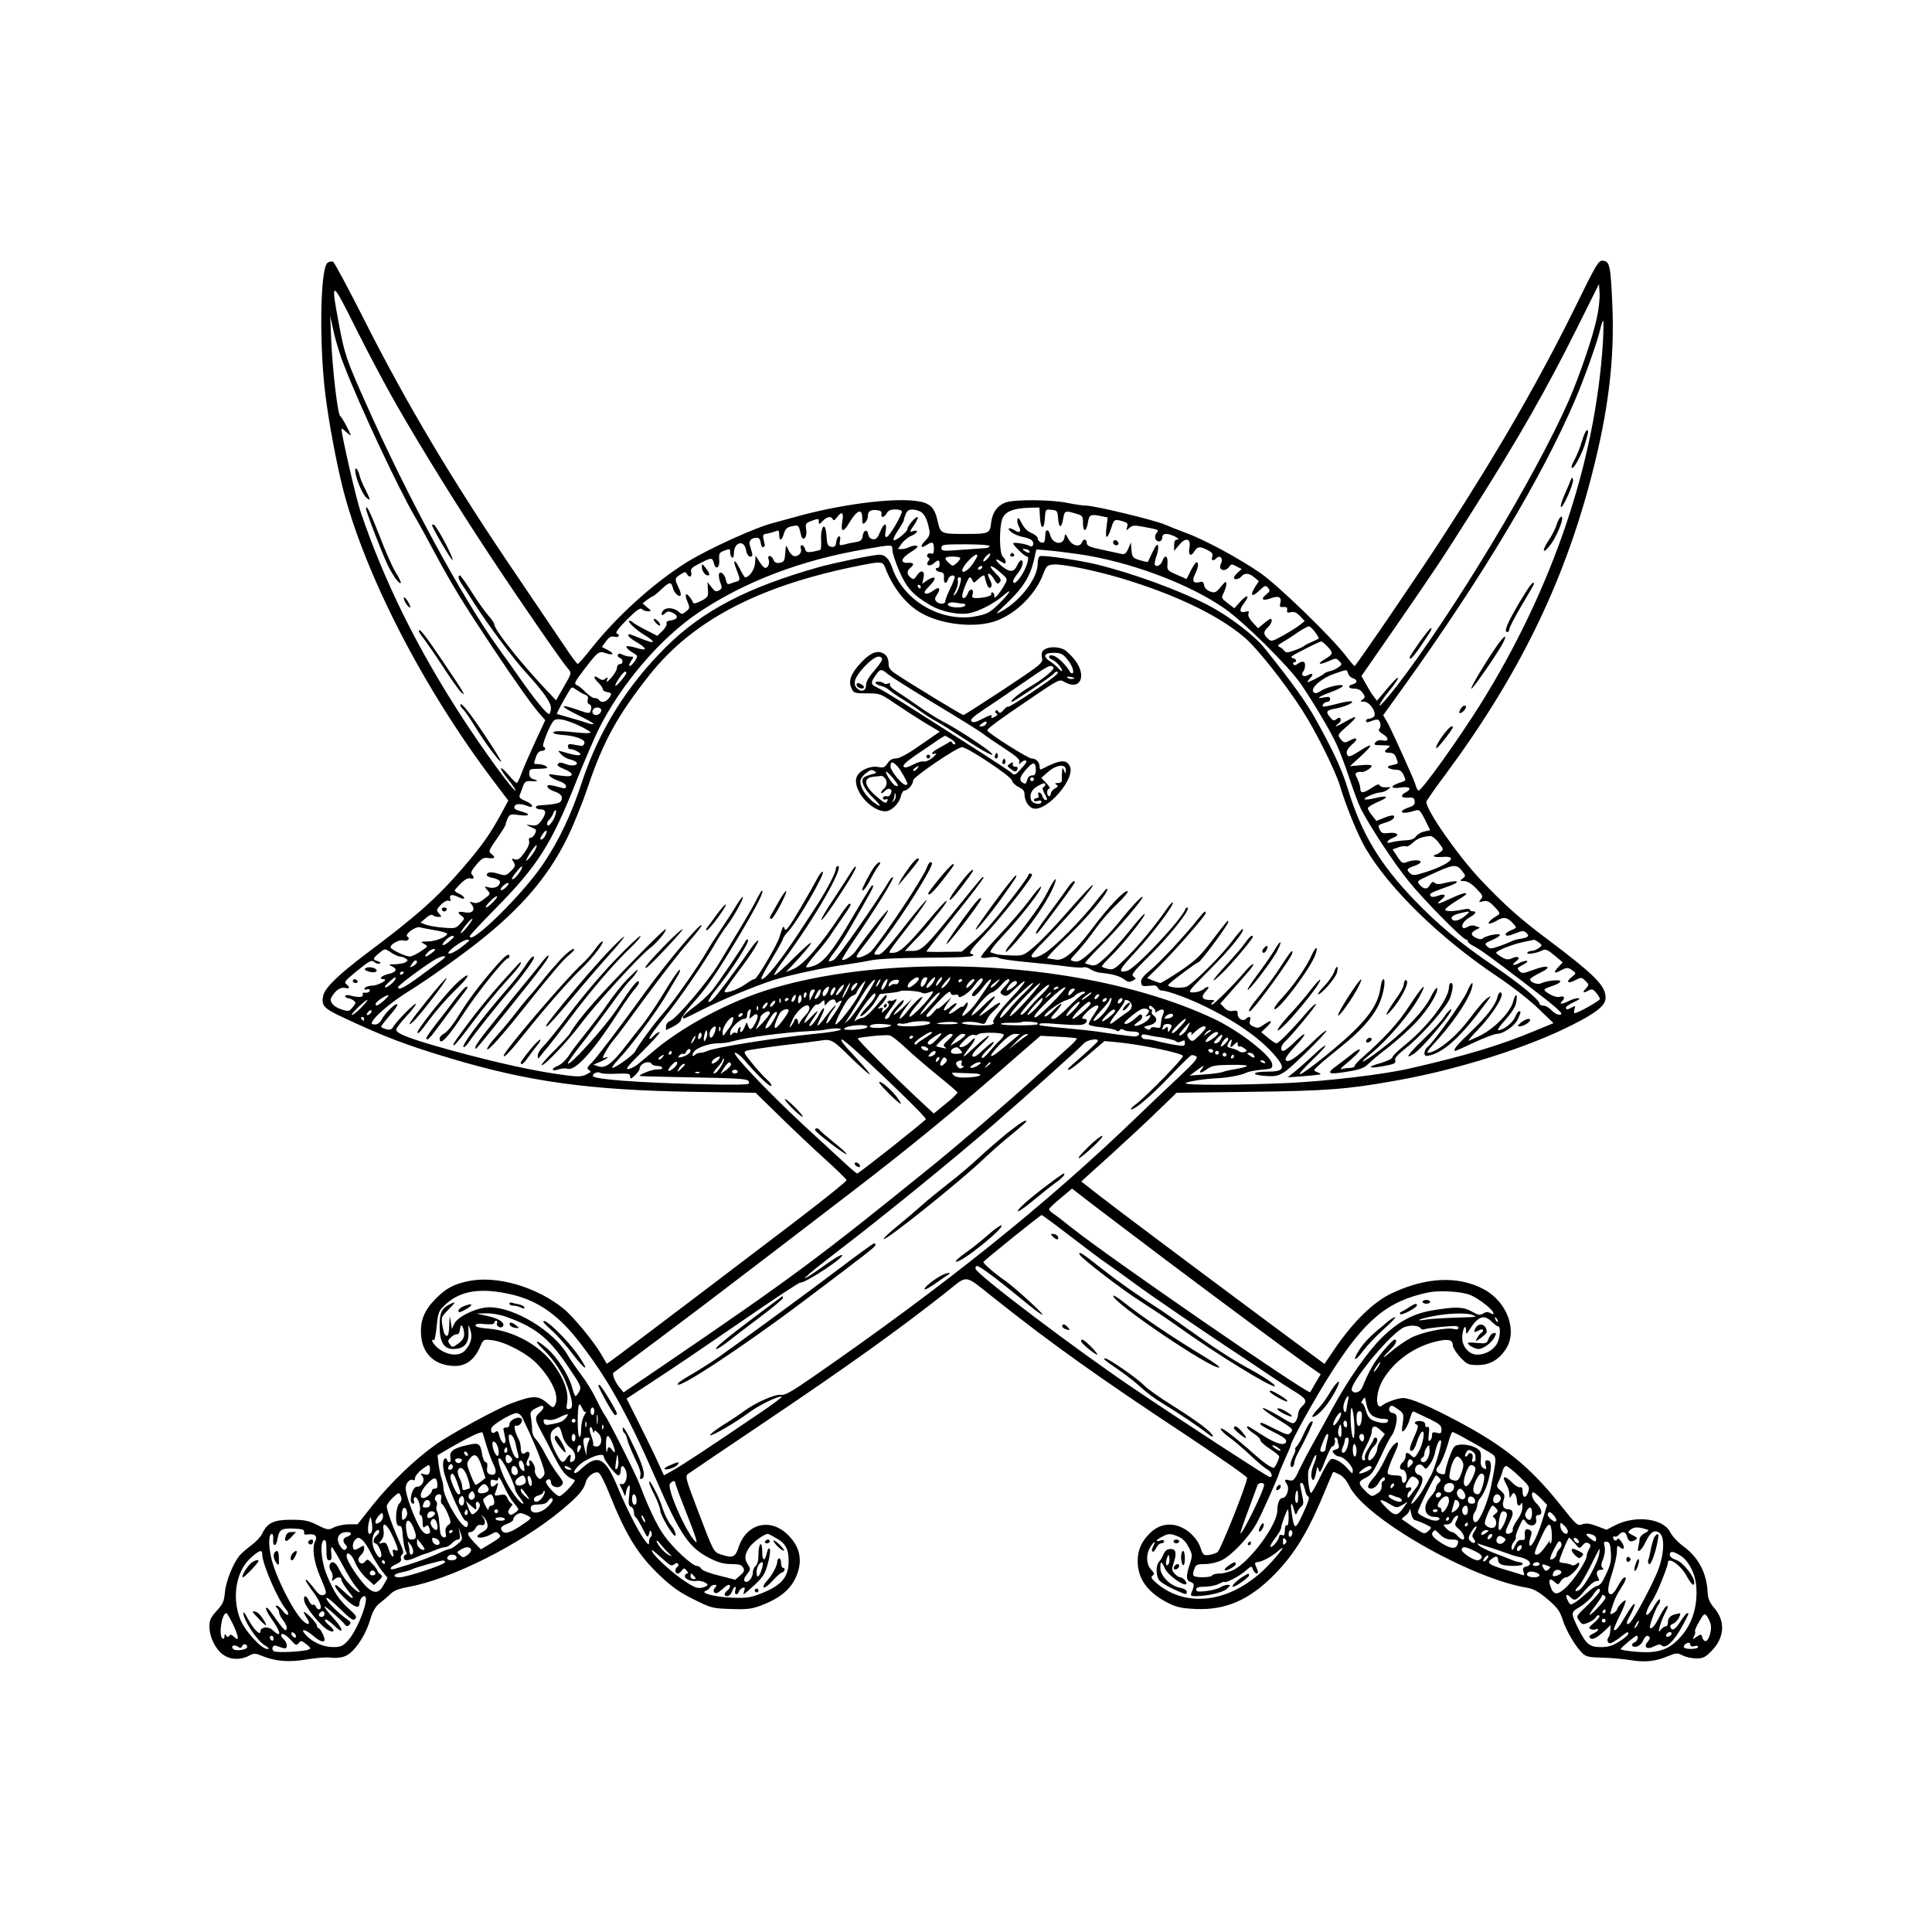 <?xml version="1.0" standalone="no"?>
<!DOCTYPE svg PUBLIC "-//W3C//DTD SVG 20010904//EN"
 "http://www.w3.org/TR/2001/REC-SVG-20010904/DTD/svg10.dtd">
<svg version="1.0" xmlns="http://www.w3.org/2000/svg"
 width="1024pt" height="1024pt" viewBox="0 0 1024 1024"
 preserveAspectRatio="xMidYMid meet">
<g transform="translate(0,1024) scale(0.1,-0.1)"
fill="#000000" stroke="none">
<path d="M1736 8847 c-39 -28 -45 -434 -11 -702 18 -146 58 -356 91 -489 116
-459 429 -1067 803 -1560 l75 -99 -38 -71 c-60 -109 -99 -165 -200 -283 -138
-160 -244 -255 -511 -455 -149 -112 -220 -181 -231 -222 -13 -55 0 -70 103
-118 217 -102 335 -147 569 -217 417 -125 739 -169 1289 -178 l330 -5 125
-122 c69 -68 177 -170 240 -227 63 -57 116 -108 117 -114 2 -5 -130 -111 -293
-235 -664 -505 -976 -741 -978 -738 -1 2 -14 24 -29 49 -37 66 -149 201 -199
242 -143 116 -354 178 -504 147 -79 -16 -122 -39 -177 -96 -59 -60 -81 -115
-75 -192 7 -100 75 -161 180 -162 57 0 102 33 131 98 19 44 19 44 63 39 68 -7
186 -69 239 -124 84 -87 123 -179 95 -223 -8 -12 -12 -11 -32 7 -54 49 -79 49
-198 5 -77 -29 -322 -162 -404 -221 -109 -78 -237 -201 -331 -319 l-80 -101
-48 0 c-26 -1 -61 -8 -78 -17 -28 -14 -33 -14 -87 13 -48 24 -69 28 -139 28
-92 0 -126 -16 -153 -73 -8 -17 -33 -44 -55 -60 -22 -16 -50 -40 -62 -53 -35
-39 -76 -139 -81 -199 -4 -47 -10 -61 -43 -97 -32 -35 -39 -50 -39 -85 0 -53
31 -118 71 -147 38 -28 91 -31 136 -8 27 15 36 15 65 3 77 -32 148 -38 246
-21 51 8 108 13 127 9 18 -3 50 -1 69 6 48 15 110 103 137 192 15 50 29 73 52
91 18 14 43 35 57 49 17 17 45 28 90 36 231 41 597 225 820 411 86 72 114 105
124 143 7 32 46 61 68 53 9 -4 35 -54 58 -113 89 -222 153 -325 271 -436 60
-57 104 -88 176 -123 92 -46 99 -48 197 -51 85 -3 110 0 158 18 94 35 149 78
181 139 45 90 32 170 -39 238 -93 90 -218 57 -259 -67 -18 -55 -32 -60 -94
-39 -39 14 -37 9 -122 232 -65 170 -68 183 -52 195 10 7 182 124 383 259 470
316 737 508 990 708 113 90 87 93 251 -37 314 -249 556 -421 1027 -732 171
-114 312 -212 312 -219 0 -30 -141 -383 -157 -394 -10 -6 -31 -13 -47 -15 -26
-3 -31 1 -43 39 -9 27 -30 56 -55 78 -71 60 -153 59 -214 -2 -45 -45 -64 -89
-64 -148 0 -92 52 -164 155 -218 51 -26 74 -31 152 -35 158 -7 284 47 416 181
112 114 183 232 277 462 18 44 34 81 36 83 1 2 16 -4 33 -13 19 -9 39 -33 52
-60 80 -170 645 -493 946 -541 30 -5 59 -21 104 -59 53 -45 66 -62 82 -111 19
-60 71 -147 108 -180 17 -15 37 -19 103 -20 44 -1 111 -7 148 -13 77 -13 133
-7 199 21 44 18 49 18 77 4 17 -9 50 -16 73 -16 35 0 48 6 79 38 70 70 77 157
17 228 -26 30 -34 50 -36 84 -5 103 -50 188 -130 245 -27 20 -58 53 -68 73
-36 74 -182 93 -292 38 l-46 -24 -50 19 c-38 14 -57 17 -78 10 -26 -10 -30 -6
-120 107 -158 198 -297 310 -539 438 -158 84 -253 124 -291 124 -28 0 -90 -22
-109 -38 -39 -32 -39 64 1 133 58 100 167 179 288 206 60 14 83 8 83 -21 0
-11 18 -40 39 -63 37 -39 43 -42 94 -42 61 0 109 26 146 81 67 97 11 254 -115
321 -137 73 -311 64 -494 -25 -92 -45 -197 -148 -288 -280 l-62 -91 -258 191
c-499 371 -848 633 -939 704 l-92 72 157 142 c86 78 200 184 252 235 l96 93
389 5 c400 5 514 13 765 58 334 58 712 178 950 300 126 64 170 101 170 141 0
64 -57 121 -315 315 -138 103 -224 180 -347 310 -120 127 -288 367 -288 413 0
5 44 69 99 142 387 522 628 1012 776 1583 90 345 123 620 111 905 -9 210 -14
234 -48 238 -25 3 -32 -7 -151 -250 -191 -387 -405 -758 -690 -1198 -126 -196
-470 -699 -477 -700 -3 0 -24 24 -45 52 -75 99 -356 371 -452 439 -111 77
-297 178 -396 214 -40 15 -91 35 -114 45 -52 23 -371 100 -415 100 -18 0 -65
7 -103 15 -83 17 -276 19 -324 2 -45 -16 -72 -54 -78 -110 -6 -55 -12 -57
-138 -57 -127 0 -130 1 -145 67 -16 75 -42 99 -115 108 -131 17 -410 -20 -640
-85 -44 -12 -94 -26 -110 -30 -94 -22 -353 -140 -468 -212 -173 -109 -361
-278 -499 -450 -38 -49 -73 -88 -76 -87 -4 0 -38 46 -75 102 -38 56 -145 215
-238 352 -349 513 -591 919 -821 1375 -82 162 -155 298 -162 302 -7 4 -21 2
-30 -5z m6728 -290 c-20 -98 -90 -304 -150 -442 -178 -404 -614 -1127 -916
-1518 -46 -59 -85 -102 -86 -97 -2 6 19 39 47 73 28 34 51 66 51 72 -1 10 -28
-18 -83 -85 l-29 -34 -19 25 c-10 13 -28 43 -40 65 l-23 41 176 254 c223 323
248 361 405 609 254 400 400 657 566 990 l112 225 3 -48 c2 -27 -4 -85 -14
-130z m-6364 -460 c140 -244 327 -545 499 -805 172 -260 383 -565 413 -598 18
-21 18 -22 -23 -93 l-42 -73 -22 24 c-145 149 -305 348 -305 379 0 6 -15 28
-33 48 -17 20 -57 75 -87 123 -30 48 -58 87 -62 88 -13 0 -9 -20 11 -48 10
-15 40 -61 66 -102 70 -110 209 -296 274 -366 91 -100 131 -157 131 -186 0
-15 -4 -29 -9 -32 -9 -6 -76 75 -152 184 -25 36 -79 112 -121 170 -190 264
-481 801 -700 1295 -103 230 -113 261 -143 424 -43 233 -39 232 94 -35 66
-132 161 -310 211 -397z m-277 208 c84 -218 293 -663 377 -805 18 -30 66 -118
107 -195 91 -169 149 -264 304 -497 126 -189 217 -317 256 -359 l23 -26 -53
-114 c-29 -63 -62 -138 -72 -166 -11 -29 -22 -53 -26 -53 -4 0 -24 19 -43 42
-53 62 -54 39 -1 -26 25 -31 41 -56 37 -56 -14 0 -161 201 -277 379 -240 368
-418 727 -543 1096 -24 69 -102 409 -102 442 0 4 12 -4 26 -18 15 -13 25 -19
23 -14 -16 37 -46 92 -56 100 -14 12 -42 255 -48 415 l-5 115 19 -85 c10 -47
34 -125 54 -175z m6673 123 c-40 -639 -268 -1311 -652 -1925 -119 -189 -308
-453 -325 -453 -4 0 -11 10 -14 23 -4 12 -13 36 -20 52 -70 159 -119 265 -135
292 l-19 32 103 143 c426 594 741 1122 916 1532 48 113 113 295 130 364 6 29
14 52 17 52 3 0 2 -51 -1 -112z m-2984 -930 c4 -66 22 -69 26 -5 3 48 4 48 35
45 30 -3 32 -6 35 -45 4 -54 18 -55 27 -3 7 44 10 45 66 28 37 -10 39 -14 39
-50 0 -50 18 -49 26 2 7 43 13 46 73 34 l32 -7 -7 -56 c-7 -62 5 -62 26 1 14
46 17 47 58 36 28 -8 32 -12 26 -31 -6 -21 -6 -21 12 -5 16 14 27 15 74 6 82
-15 84 -16 70 -33 -7 -8 -10 -22 -6 -30 8 -22 36 -18 36 5 0 14 7 20 23 20 26
-1 81 -29 56 -30 -11 0 -16 -9 -16 -30 l0 -30 27 32 c36 43 64 34 54 -17 -7
-39 8 -48 28 -15 15 24 29 25 69 4 23 -11 29 -20 24 -35 -7 -21 5 -25 23 -7
19 19 37 -4 23 -30 -17 -33 21 -47 44 -16 10 15 15 15 39 2 l27 -14 -21 -19
c-11 -10 -20 -22 -20 -27 0 -13 27 -9 40 7 17 20 40 18 68 -5 l24 -20 -21 -33
c-28 -46 -15 -54 24 -17 29 28 33 29 46 14 12 -14 10 -19 -10 -35 -32 -26 -19
-36 24 -20 42 15 59 7 51 -25 -5 -20 -3 -23 16 -21 17 1 22 -3 20 -16 -2 -14
2 -16 20 -12 17 4 30 -1 48 -20 l25 -27 -24 -19 c-13 -11 -53 -36 -88 -56 -62
-34 -65 -35 -83 -18 -25 23 -25 37 0 60 19 17 27 45 14 45 -3 0 -20 -11 -36
-25 l-30 -25 -28 30 c-18 20 -27 37 -23 47 5 13 2 15 -15 11 -34 -9 -36 9 -7
47 33 44 14 46 -24 3 l-29 -32 -35 27 c-34 26 -35 28 -21 55 7 15 14 36 14 47
-1 17 -5 14 -29 -15 -26 -31 -32 -34 -58 -25 -17 7 -29 19 -31 33 -3 18 -8 21
-27 16 -31 -8 -39 9 -20 45 16 33 20 61 7 61 -5 0 -18 -20 -31 -45 l-22 -44
-52 23 c-50 22 -52 24 -49 59 3 43 -14 50 -28 12 -10 -26 -40 -35 -40 -11 0 7
5 27 11 44 6 17 9 39 7 49 -3 13 -12 3 -29 -32 -13 -27 -24 -51 -25 -53 -1 -2
-20 2 -43 9 -37 11 -40 15 -44 53 l-3 41 -14 -33 c-11 -25 -20 -32 -35 -28
-11 2 -57 12 -102 22 -67 14 -83 21 -83 36 0 22 -18 24 -26 3 -11 -28 -52 -18
-71 18 -16 30 -18 31 -21 9 -7 -45 -64 -36 -76 13 -9 34 -26 32 -26 -3 0 -16
-3 -31 -6 -35 -10 -10 -34 4 -34 20 0 8 -15 20 -33 28 -21 8 -39 27 -52 52
-13 27 -20 33 -22 21 -3 -9 1 -27 7 -38 15 -27 5 -38 -20 -22 -32 20 -47 13
-20 -8 14 -11 42 -23 62 -26 21 -4 43 -12 49 -20 13 -16 2 -37 -13 -28 -18 11
-88 22 -88 14 0 -11 62 -70 73 -70 16 0 -1 -57 -29 -100 -26 -39 -44 -51 -44
-29 0 6 11 24 25 41 24 29 34 68 17 68 -5 0 -14 -11 -20 -25 -17 -38 -37 -40
-77 -10 -40 31 -48 54 -10 29 22 -14 25 -14 25 -1 0 8 -7 20 -15 27 -18 15
-20 144 -4 196 13 42 58 61 151 63 l47 1 3 -52z m-840 18 c-4 -23 15 -20 28 4
8 14 21 20 45 20 19 0 35 -5 35 -11 0 -20 -64 -128 -78 -134 -11 -4 -13 2 -8
30 9 49 -10 45 -30 -6 -13 -31 -21 -39 -38 -37 -13 2 -22 12 -24 26 -5 30 -26
23 -30 -10 -3 -21 -10 -27 -40 -32 -20 -3 -48 -9 -61 -13 -22 -5 -23 -4 -19
21 4 17 1 25 -6 23 -6 -2 -12 -16 -14 -31 -3 -21 -8 -27 -25 -24 -18 2 -23 11
-25 43 -1 22 -5 47 -8 55 -10 28 -25 -12 -22 -62 1 -26 0 -49 -3 -51 -2 -3
-20 -7 -40 -11 -31 -5 -37 -3 -42 14 -3 11 -10 20 -17 20 -7 0 -9 -8 -5 -19 7
-22 -18 -46 -40 -37 -8 3 -21 18 -27 33 -12 28 -13 27 -16 -18 -3 -41 -6 -47
-28 -52 -20 -3 -28 1 -36 19 -11 24 -33 23 -24 -2 7 -18 -3 -44 -18 -44 -6 0
-20 15 -31 33 l-20 32 -3 -40 c-3 -35 -30 -74 -53 -75 -3 0 -16 21 -28 46 -28
55 -40 51 -17 -6 20 -51 20 -57 -1 -63 -10 -2 -25 -8 -34 -11 -12 -5 -18 0
-22 22 -7 34 -37 52 -37 22 0 -10 4 -30 10 -44 8 -21 6 -27 -10 -36 -15 -8
-22 -5 -39 18 l-21 27 2 -40 c3 -37 0 -41 -36 -60 -25 -13 -40 -16 -43 -9 -8
22 -31 49 -37 43 -4 -3 0 -21 8 -39 13 -31 12 -35 -8 -51 -19 -16 -23 -16 -38
-2 -27 24 -72 26 -86 3 -13 -22 -3 -27 16 -8 9 9 18 9 38 0 32 -15 27 -36 -10
-40 -18 -2 -26 -8 -23 -17 3 -7 -7 -24 -22 -39 l-27 -26 -59 30 c-33 17 -64
35 -69 40 -6 6 -14 10 -20 10 -17 0 37 -51 82 -77 23 -14 42 -29 42 -34 0 -7
-21 -1 -117 38 -7 3 -13 1 -13 -5 0 -6 20 -22 45 -36 58 -35 57 -48 -2 -30
-25 8 -49 11 -52 8 -6 -5 16 -25 48 -43 11 -7 10 -13 -4 -35 -10 -14 -22 -26
-27 -26 -6 0 -3 11 6 25 16 24 16 25 -4 25 -12 0 -30 5 -40 10 -13 7 -21 7
-25 0 -3 -6 1 -13 9 -16 20 -8 21 -34 1 -34 -8 0 -15 -9 -15 -20 0 -11 -14
-34 -30 -52 -21 -23 -28 -27 -23 -13 6 17 4 18 -8 8 -12 -10 -20 -9 -37 3 -29
20 -28 1 1 -26 12 -12 22 -27 22 -33 0 -7 10 -13 23 -15 25 -4 27 -10 8 -34
-15 -20 -41 -24 -51 -8 -3 6 -14 10 -24 10 -9 0 -30 14 -47 31 -16 17 -37 34
-47 38 -16 6 -12 16 38 81 74 97 79 101 116 88 41 -14 48 -3 10 17 l-31 16 22
30 c17 23 28 29 45 24 24 -6 32 10 11 18 -8 3 13 31 55 73 51 51 71 64 79 56
7 -7 21 -12 33 -12 19 1 19 2 -5 21 l-24 21 24 19 c14 10 28 19 31 19 3 0 23
16 43 35 44 42 54 43 62 10 7 -27 31 -51 41 -41 4 3 -1 22 -10 41 -22 46 -22
50 9 70 25 16 28 16 36 1 12 -21 28 -12 21 13 -4 16 6 25 46 45 62 32 67 32
75 0 10 -38 32 -23 28 20 -2 31 1 38 23 46 35 13 35 13 35 -9 0 -11 5 -23 10
-26 6 -4 10 6 10 22 0 60 54 75 64 18 4 -22 13 -35 22 -35 11 0 14 6 10 20 -3
11 -9 30 -12 41 -7 23 9 39 38 39 11 0 18 -10 20 -27 2 -16 8 -26 13 -23 6 3
9 7 9 10 -14 58 -14 58 14 62 15 3 35 9 45 13 14 6 17 2 17 -19 0 -36 14 -33
25 6 8 26 17 34 43 39 35 7 35 7 47 -44 9 -43 35 -17 28 27 -5 30 -2 34 27 45
41 14 40 14 40 -6 0 -14 3 -13 20 5 23 25 46 28 54 10 4 -9 10 -6 22 10 25 34
37 27 29 -18 -11 -63 4 -66 38 -8 40 66 67 75 67 23 0 -32 2 -36 15 -25 8 7
15 23 15 35 0 26 14 35 50 31 17 -2 24 -8 22 -20z m201 15 c24 -9 41 -40 52
-97 5 -26 1 -37 -20 -59 -32 -31 -26 -45 9 -22 28 19 36 14 36 -24 0 -20 -4
-27 -14 -23 -17 7 -31 -12 -16 -21 8 -5 8 -11 0 -20 -17 -21 8 -30 29 -11 23
21 31 20 31 -4 0 -11 -4 -20 -10 -20 -20 0 -9 -19 13 -22 17 -2 22 -9 20 -31
-2 -31 13 -36 22 -7 6 20 35 28 35 10 0 -6 -11 -33 -25 -62 -14 -28 -25 -58
-25 -65 0 -17 -34 -17 -48 0 -9 10 -7 19 4 35 23 34 12 46 -19 22 -15 -12 -34
-19 -42 -16 -10 4 -4 15 23 42 40 40 31 57 -14 28 l-26 -18 7 32 c8 39 -14 45
-37 10 -13 -20 -17 -21 -32 -9 -20 17 -21 35 -1 51 23 19 18 29 -12 27 -45 -3
-38 25 15 57 33 21 42 31 30 33 -9 3 -26 -1 -37 -6 -11 -6 -29 -11 -41 -11
l-21 0 20 29 c11 15 34 34 51 41 34 14 42 35 9 25 -20 -7 -20 -5 5 31 14 21
23 40 20 43 -7 8 -54 -46 -54 -62 0 -16 -67 -69 -74 -59 -3 5 8 28 25 53 16
24 29 47 29 51 0 4 4 18 10 32 10 28 32 32 73 17z m372 -185 c0 -5 -9 -10 -20
-11 -11 -1 -68 -5 -127 -9 -102 -8 -108 -7 -108 10 0 18 10 19 128 19 72 0
127 -4 127 -9z m-515 -22 c0 -14 16 -64 36 -110 40 -92 75 -130 169 -184 57
-33 148 -51 203 -40 49 9 132 52 177 91 55 48 41 20 -19 -40 -47 -46 -62 -55
-116 -66 -185 -39 -392 79 -451 256 -16 47 -38 69 -68 69 -30 0 -239 -43 -321
-66 -379 -107 -617 -231 -811 -424 -208 -207 -355 -444 -444 -714 -55 -169
-122 -311 -206 -435 -105 -158 -389 -437 -389 -383 0 5 60 69 133 143 227 230
299 343 432 679 43 107 96 231 118 275 120 240 327 482 529 618 246 165 548
280 888 337 143 25 140 25 140 -6z m725 -4 c8 -13 -5 -13 -25 0 -13 8 -13 10
2 10 9 0 20 -4 23 -10z m254 -16 c273 -38 593 -157 784 -291 101 -71 337 -304
401 -397 65 -95 157 -249 190 -321 16 -33 46 -114 68 -180 22 -66 49 -138 60
-160 47 -93 179 -294 256 -388 82 -101 286 -307 303 -307 5 0 9 -4 9 -10 0 -5
15 -17 33 -26 32 -16 95 -62 277 -201 171 -131 201 -158 179 -161 -12 -2 -30
7 -44 22 -13 14 -33 26 -45 26 -11 0 -20 4 -20 10 0 20 -107 108 -235 195
-182 123 -300 221 -430 356 -182 190 -278 350 -350 584 -32 106 -78 204 -170
370 -53 95 -126 197 -273 380 -53 67 -191 172 -302 229 -151 78 -397 168 -590
215 -94 22 -279 50 -298 43 -7 -2 -12 -20 -12 -40 0 -76 -90 -195 -190 -251
-40 -22 -37 -18 33 48 81 78 118 138 138 226 l12 53 56 -5 c31 -2 103 -11 160
-19z m-474 -24 c-10 -11 -20 -18 -23 -15 -3 3 3 14 13 25 10 11 20 18 23 15 3
-3 -3 -14 -13 -25z m-55 15 c0 -10 -33 -60 -49 -72 -42 -35 -41 1 1 44 29 30
48 41 48 28z m-90 -13 c0 -5 -9 -17 -20 -27 -19 -17 -21 -17 -40 0 -29 27 -25
35 20 35 22 0 40 -4 40 -8z m-399 -49 c39 -104 109 -194 186 -239 111 -66 295
-85 405 -44 106 40 206 140 246 244 18 47 22 51 56 54 48 4 222 -32 366 -75
280 -85 504 -192 642 -308 68 -56 217 -244 312 -392 69 -107 174 -318 198
-398 32 -108 96 -263 135 -330 126 -215 396 -478 698 -680 78 -52 175 -128
219 -171 l80 -77 -95 -39 c-189 -79 -368 -133 -671 -202 -136 -31 -430 -66
-638 -76 -263 -12 -553 -13 -546 -1 5 8 99 23 166 26 55 2 133 17 155 29 11 6
47 13 80 16 57 5 60 6 58 30 -5 45 -179 180 -313 242 -410 192 -990 293 -1565
274 -351 -12 -676 -70 -908 -162 -181 -71 -374 -183 -494 -286 -32 -27 -69
-58 -81 -68 -13 -11 -36 -23 -50 -26 -21 -4 -6 15 75 95 56 56 96 101 89 101
-7 0 -21 -9 -31 -20 -10 -11 -20 -18 -23 -16 -4 5 25 47 98 137 65 82 188 261
239 348 24 42 56 92 71 111 36 46 94 150 87 156 -2 3 -17 -17 -33 -43 -15 -26
-51 -82 -79 -123 -28 -41 -64 -97 -80 -125 -40 -71 -182 -273 -226 -321 -46
-51 -143 -183 -152 -206 -6 -17 -104 -88 -121 -88 -6 0 8 19 30 43 62 64 195
243 249 332 26 44 56 95 67 113 11 17 15 32 10 32 -5 0 -40 -51 -77 -112 -37
-62 -91 -142 -119 -178 -29 -36 -73 -92 -99 -126 -64 -82 -100 -108 -135 -96
l-27 9 38 16 c35 15 54 33 21 20 -12 -4 -11 3 6 33 12 22 32 50 44 64 13 14
88 115 168 225 81 110 180 238 222 285 41 47 75 90 75 95 0 24 -185 -195 -304
-360 -134 -186 -252 -340 -279 -368 -24 -23 -27 -30 -16 -37 8 -5 12 -10 10
-12 -39 -25 -53 -27 -125 -18 -161 20 -365 65 -621 135 -209 58 -284 86 -284
108 0 7 25 40 55 72 30 32 52 61 49 64 -6 6 -105 -94 -120 -122 -8 -14 -17
-17 -37 -12 -15 4 -27 10 -27 14 0 3 21 30 46 59 26 29 44 56 40 59 -8 9 -64
-45 -82 -79 -8 -16 -23 -28 -34 -28 -11 0 -20 2 -20 5 0 26 99 112 207 178 86
53 272 185 368 262 220 175 360 339 459 539 31 61 81 184 111 273 82 243 158
381 327 595 226 285 569 467 1078 573 151 31 158 31 171 -2z m514 -3 c-3 -5
-11 -10 -16 -10 -6 0 -7 5 -4 10 3 6 11 10 16 10 6 0 7 -4 4 -10z m98 -25 c38
-33 38 -34 23 -62 -8 -15 -24 -39 -35 -53 -17 -20 -21 -22 -21 -7 0 9 -5 17
-11 17 -5 0 -8 -4 -5 -9 6 -9 -40 -21 -81 -21 -19 0 -23 4 -18 19 9 30 -14 36
-25 7 -10 -27 -30 -36 -30 -14 0 20 32 98 40 98 4 0 11 -7 14 -16 6 -15 9 -15
29 5 25 23 37 27 37 12 0 -5 5 -22 10 -37 8 -19 14 -24 21 -17 8 8 6 20 -5 42
-21 40 -2 41 23 1 15 -26 20 -28 30 -16 10 12 5 21 -24 50 -45 45 -23 47 28 1z
m-215 -62 c-5 -21 -17 -45 -25 -53 -12 -12 -12 -8 2 19 9 18 15 42 12 52 -3
12 0 19 8 19 11 0 11 -8 3 -37z m-208 -13 c0 -5 -2 -10 -4 -10 -3 0 -8 5 -11
10 -3 6 -1 10 4 10 6 0 11 -4 11 -10z m227 -90 c8 0 11 -4 8 -10 -7 -11 -54
-13 -79 -4 -27 10 -5 26 26 20 17 -3 37 -6 45 -6z m1862 -149 c12 -16 21 -31
21 -34 0 -2 -15 -10 -32 -17 -18 -8 -40 -18 -48 -25 -8 -6 -33 -17 -54 -24
-34 -12 -41 -11 -50 1 -6 8 -18 17 -26 20 -11 4 -6 11 18 24 19 11 55 34 80
52 26 17 52 32 59 32 6 0 21 -13 32 -29z m66 -77 c33 -35 32 -41 -10 -66 -47
-27 -36 -36 15 -13 39 17 42 18 58 1 16 -16 16 -18 -3 -32 -11 -8 -31 -18 -45
-21 -14 -3 -27 -9 -30 -12 -9 -11 -90 -52 -90 -46 0 4 7 13 15 22 20 20 12 28
-14 14 -23 -13 -39 2 -22 22 5 7 9 22 8 34 -1 21 -17 21 -44 1 -7 -5 -14 -5
-18 2 -3 5 -1 10 4 10 18 0 12 18 -6 22 -14 3 -12 7 12 21 55 30 130 67 138
67 4 0 19 -12 32 -26z m110 -143 c3 -11 15 -23 26 -26 25 -8 25 -25 -1 -32
-30 -8 -24 -23 9 -23 19 0 34 -8 44 -23 14 -21 13 -24 -1 -35 -15 -9 -14 -11
8 -11 33 -1 73 -67 49 -82 -7 -5 -20 -9 -26 -9 -7 0 -13 -5 -13 -11 0 -6 6 -9
13 -6 48 18 55 18 62 -4 4 -11 2 -26 -4 -32 -7 -7 -2 -16 20 -29 33 -20 30
-41 -5 -32 -14 3 -27 -1 -35 -10 -12 -14 -8 -16 35 -16 43 -1 47 -2 32 -14
-25 -18 -22 -26 7 -26 18 0 28 -7 35 -26 13 -34 14 -31 -21 -39 -23 -5 -28 -9
-18 -16 8 -5 26 -9 40 -9 18 0 29 -8 37 -25 16 -34 17 -32 -23 -45 -51 -17
-44 -33 10 -24 48 7 61 -7 25 -26 -30 -16 -24 -30 12 -28 27 3 34 -1 36 -19 2
-16 -4 -24 -32 -33 -20 -6 -36 -16 -36 -22 0 -10 32 -7 75 7 17 5 25 -3 48
-50 l27 -55 -30 -7 c-17 -3 -37 -15 -45 -26 -10 -14 -26 -20 -57 -21 -24 -1
-56 -6 -72 -10 -36 -11 -27 10 11 25 35 13 18 29 -26 24 -32 -4 -39 -1 -49 19
-10 22 -8 24 28 35 39 11 57 27 46 38 -3 3 -25 -1 -48 -11 l-43 -17 -22 28
c-13 15 -23 33 -23 39 0 6 23 21 52 33 63 26 57 38 -12 21 -28 -7 -54 -10 -57
-6 -8 7 60 36 85 36 10 0 27 7 38 15 18 14 18 14 -10 12 -16 -1 -31 4 -34 11
-2 8 -15 4 -40 -13 -45 -30 -62 -32 -62 -5 0 12 -7 34 -15 51 -13 25 -13 30
-2 35 8 3 18 4 23 2 13 -3 54 21 54 32 0 6 -23 8 -57 4 l-58 -5 60 55 c67 62
63 72 -8 26 -55 -35 -64 -36 -69 -12 -3 10 8 28 26 44 37 31 31 45 -10 23 -27
-14 -30 -14 -48 7 -18 23 -18 23 35 70 60 53 56 61 -10 23 -47 -27 -67 -33
-37 -10 10 7 15 19 11 25 -5 8 -11 7 -22 -2 -13 -10 -18 -8 -34 11 -24 29 -19
37 28 45 49 9 100 31 88 38 -6 3 -41 -2 -80 -13 -38 -10 -71 -16 -73 -14 -8 7
9 25 24 25 8 0 14 7 14 15 0 11 -8 13 -30 9 -48 -10 -35 2 30 26 33 12 63 27
66 32 11 17 -75 0 -110 -21 -27 -17 -35 -19 -45 -8 -16 20 43 72 109 95 71 25
68 25 75 3z m-3825 3 c0 -11 -53 -74 -58 -69 -6 6 40 75 51 75 4 0 7 -3 7 -6z
m-217 -117 c13 -5 16 -13 12 -26 -3 -11 0 -21 9 -24 9 -4 12 -14 9 -26 -7 -26
-6 -26 -78 -1 -93 32 -88 17 8 -30 48 -23 86 -45 83 -47 -3 -3 -18 -1 -33 5
-15 5 -57 18 -93 28 -36 10 -67 19 -68 20 -3 2 30 65 65 122 14 23 14 23 41 4
15 -10 35 -22 45 -25z m80 -73 c11 -11 -5 -34 -24 -34 -18 0 -26 20 -12 33 8
9 28 9 36 1z m-114 -90 c34 -16 61 -32 61 -36 0 -5 -30 -5 -67 -1 -91 10 -133
10 -130 -1 1 -5 20 -9 42 -11 69 -3 127 -24 123 -43 -3 -9 -8 -16 -14 -16 -5
1 -24 4 -41 7 -25 5 -33 3 -33 -8 0 -8 4 -15 9 -15 22 0 62 -21 57 -29 -5 -8
-28 -5 -96 15 -25 7 -25 7 -6 -14 10 -11 31 -24 47 -27 16 -4 31 -11 35 -16
10 -16 -25 -22 -57 -9 -22 9 -33 10 -41 2 -8 -8 1 -16 31 -28 56 -22 55 -44
-1 -37 -24 2 -51 6 -61 8 -35 7 -10 -19 31 -33 25 -8 42 -20 42 -29 0 -11 -6
-14 -22 -9 -63 18 -81 19 -76 5 2 -8 20 -19 39 -25 35 -12 45 -29 31 -52 -7
-10 -42 -17 -114 -21 -28 -2 -21 -21 7 -21 31 0 32 -21 4 -60 -18 -24 -27 -28
-53 -24 -31 4 -31 4 -6 -8 14 -6 27 -13 28 -14 10 -7 -11 -44 -24 -44 -10 0
-13 -6 -10 -18 4 -12 -5 -34 -24 -61 -24 -33 -35 -41 -51 -36 -18 6 -19 5 -7
-14 11 -18 10 -24 -14 -48 -26 -25 -29 -26 -68 -14 -39 12 -60 9 -60 -8 0 -5
16 -12 35 -15 19 -4 35 -13 35 -20 0 -23 -26 -37 -57 -30 -28 7 -28 7 -10 -14
18 -20 18 -21 -17 -47 -26 -20 -41 -25 -58 -19 -20 6 -21 5 -9 -9 23 -29 6
-50 -34 -43 -38 8 -45 0 -17 -20 16 -12 15 -14 -8 -39 -23 -26 -29 -27 -90
-22 -36 3 -78 10 -93 16 l-28 11 28 24 c17 15 32 21 37 15 6 -5 19 -9 30 -9
18 0 18 1 3 18 -15 17 -15 20 9 46 16 16 32 25 41 22 11 -4 13 -2 10 9 -9 23
10 27 43 10 18 -9 30 -11 30 -5 0 6 -11 16 -25 22 -14 6 -25 14 -25 18 0 3 15
21 33 38 22 22 39 30 50 26 19 -7 23 6 7 22 -7 7 1 23 24 50 30 35 39 40 65
36 34 -5 40 4 14 23 -15 11 -12 19 30 79 26 37 47 71 47 76 0 5 5 20 11 33 10
21 15 23 60 17 59 -8 65 5 9 20 -29 8 -38 14 -33 26 6 16 37 16 76 -1 10 -4
17 -3 17 4 0 6 -16 18 -36 26 -28 12 -35 19 -29 32 4 10 12 31 17 46 8 22 16
28 37 27 40 -3 49 1 21 9 -18 5 -25 14 -25 31 0 23 4 25 48 25 26 0 47 3 47 6
0 9 -27 19 -51 19 -22 0 -22 -2 -8 39 7 20 18 31 30 31 20 0 26 16 9 22 -11 3
31 109 53 136 15 19 61 10 136 -24z m-133 -493 c-19 -35 -36 -48 -36 -27 0 8
5 18 11 21 5 4 15 19 21 33 6 15 12 22 15 15 2 -6 -3 -25 -11 -42z m-46 -90
c-6 -12 -15 -21 -21 -21 -10 0 -5 13 14 38 15 19 20 7 7 -17z m4735 -37 c27
-35 27 -37 10 -50 -10 -8 -22 -14 -27 -14 -4 0 -8 -3 -8 -8 0 -4 20 -6 45 -4
93 8 34 -43 -97 -83 -47 -15 -60 -16 -73 -5 -23 19 -19 27 20 40 19 6 35 16
35 21 0 12 -42 12 -73 0 -22 -9 -28 -6 -51 29 l-25 38 31 11 c16 6 35 8 40 5
5 -3 22 5 36 19 25 23 48 32 93 36 9 0 29 -15 44 -35z m-4792 -45 c-10 -17
-26 -38 -37 -47 -12 -11 -9 -1 10 31 16 26 33 47 37 47 4 0 0 -14 -10 -31z
m-83 -118 c-12 -17 -26 -31 -32 -31 -10 0 -4 11 31 53 24 28 25 11 1 -22z
m4999 13 c20 -25 20 -27 4 -40 -17 -12 -16 -13 7 -14 17 0 40 -14 65 -40 34
-35 37 -41 24 -56 -13 -16 -12 -17 12 -11 21 5 32 0 60 -29 28 -29 31 -37 19
-44 -33 -19 -55 -39 -49 -45 4 -3 23 4 42 15 39 23 56 19 90 -18 17 -19 17
-20 -13 -32 -16 -7 -30 -16 -30 -21 0 -13 16 -11 57 6 27 11 39 12 49 4 23
-19 16 -28 -23 -34 -21 -3 -46 -10 -56 -16 -9 -5 -38 -16 -63 -25 -42 -14 -48
-14 -62 0 -15 14 -12 17 26 33 23 10 42 22 42 27 0 11 -71 -2 -88 -16 -9 -8
-20 -8 -37 0 -31 14 -32 28 -3 43 l22 12 -22 8 c-14 6 -30 4 -42 -3 -10 -7
-22 -9 -26 -6 -12 12 5 38 36 56 32 18 39 32 15 32 -8 0 -15 4 -15 9 0 5 -16
5 -37 0 -50 -11 -93 -11 -93 0 0 5 24 24 53 42 65 41 61 38 55 45 -3 3 -36 -8
-72 -25 -75 -36 -91 -38 -57 -10 30 24 21 35 -18 21 -27 -10 -41 -7 -41 7 0 7
25 18 105 46 59 22 44 32 -22 16 -33 -9 -49 -9 -58 -1 -10 9 -16 6 -25 -9 -14
-26 -32 -27 -55 -1 -17 19 -16 20 56 53 123 57 138 59 168 21z m-5066 -86
c-13 -12 -25 -19 -28 -16 -8 7 23 38 38 38 6 0 2 -10 -10 -22z m-68 -78 c-16
-16 -33 -30 -39 -30 -5 0 3 14 19 30 16 17 33 30 39 30 5 0 -3 -13 -19 -30z
m5150 -75 c-31 -25 -60 -32 -70 -16 -7 12 9 22 49 32 50 12 52 10 21 -16z
m-5286 -55 c-18 -22 -34 -38 -37 -36 -5 6 51 76 61 76 4 0 -7 -18 -24 -40z
m-171 -21 c34 -6 62 -14 62 -18 0 -16 -62 -41 -102 -41 -40 -1 -41 -2 -20 -13
22 -13 22 -13 -19 -40 -22 -15 -48 -27 -57 -27 -25 1 -102 38 -102 49 0 18 48
43 69 36 21 -6 38 10 20 21 -17 10 42 55 66 49 11 -3 48 -10 83 -16z m79 -54
c-37 -33 -57 -32 -27 0 13 14 31 25 39 25 11 -1 8 -8 -12 -25z m78 -20 c-39
-33 -81 -56 -88 -48 -10 9 76 72 98 72 17 1 16 -3 -10 -24z m5691 10 c19 -15
19 -15 0 -30 -11 -8 -28 -15 -37 -15 -10 0 -21 -4 -24 -10 -7 -11 49 -3 78 12
19 10 30 5 77 -35 l33 -28 -22 -23 c-29 -31 -26 -39 9 -21 36 19 41 19 66 0
19 -14 18 -15 -6 -34 -33 -26 -20 -37 20 -16 31 16 33 16 53 -4 20 -20 20 -21
2 -41 -20 -22 -14 -26 16 -9 16 8 23 6 39 -13 11 -13 19 -27 20 -33 0 -9 -117
-75 -134 -75 -4 0 -4 9 -1 21 6 18 5 19 -13 10 -25 -14 -32 -14 -32 -1 0 5 19
18 43 29 28 13 35 20 22 20 -11 1 -33 -6 -49 -14 -35 -18 -55 -20 -38 -3 19
19 14 31 -10 25 -14 -4 -35 2 -57 15 -37 24 -38 23 32 48 15 5 27 14 27 19 0
11 -76 3 -102 -11 -19 -9 -58 5 -58 22 0 4 24 20 53 34 69 33 41 45 -37 15
-52 -19 -60 -20 -73 -6 -14 14 -12 17 18 33 19 9 29 19 22 21 -6 2 -25 -3 -42
-12 -33 -17 -42 -10 -14 11 25 18 8 30 -23 15 -21 -9 -31 -8 -55 6 -16 10 -29
20 -29 23 1 11 87 45 140 56 30 6 58 12 61 13 3 0 14 -6 25 -14z m-6081 -55
c17 -11 37 -20 45 -20 8 0 22 -5 30 -10 13 -9 13 -11 0 -20 -8 -5 -33 -10 -55
-11 -36 0 -38 -1 -17 -11 31 -15 23 -31 -21 -41 -35 -8 -52 -27 -25 -27 32 0
-25 -33 -58 -34 -21 -1 -39 -7 -41 -14 -3 -7 1 -10 11 -6 9 3 16 1 16 -5 0
-10 -14 -15 -32 -12 -5 0 -7 -5 -5 -12 2 -13 -22 -15 -65 -4 -17 5 -28 3 -28
-3 0 -5 6 -10 13 -10 7 0 21 -6 30 -12 15 -12 14 -15 -4 -37 -19 -23 -22 -23
-60 -11 -42 14 -65 41 -53 63 21 37 48 56 71 51 26 -7 30 3 8 20 -13 9 -5 19
46 61 81 65 87 69 104 55 8 -7 20 -10 27 -7 8 4 5 8 -9 12 -29 9 -29 14 5 42
33 27 30 27 67 3z m215 0 c-33 -26 -48 -26 -25 0 10 11 25 20 34 20 12 0 9 -6
-9 -20z m49 -41 c-13 -10 -64 -47 -113 -83 -81 -60 -117 -78 -116 -58 1 9 115
95 184 139 51 32 90 34 45 2z m-129 -9 c0 -5 -9 -14 -20 -20 -19 -10 -20 -10
-8 9 13 22 28 28 28 11z m-70 -54 c0 -3 -4 -8 -10 -11 -5 -3 -10 -1 -10 4 0 6
5 11 10 11 6 0 10 -2 10 -4z m-46 -38 c-7 -18 -54 -51 -54 -39 0 8 47 51 56
51 2 0 1 -6 -2 -12z m2776 3 c0 -5 -12 -19 -27 -31 -20 -15 -29 -18 -32 -9 -2
7 6 21 19 31 24 20 40 23 40 9z m38 -16 c-11 -24 -28 -34 -28 -16 0 21 13 41
26 41 11 0 11 -5 2 -25z m43 7 c-14 -26 -41 -48 -41 -33 0 11 35 51 45 51 3 0
1 -8 -4 -18z m32 -6 c-10 -13 -19 -23 -21 -21 -7 6 19 45 29 45 5 0 2 -11 -8
-24z m48 6 c-12 -22 -41 -48 -41 -36 0 8 40 54 47 54 2 0 -1 -8 -6 -18z m150
-36 c-33 -34 -38 -46 -18 -46 6 1 27 21 45 45 40 54 63 60 27 8 -63 -94 -75
-110 -104 -137 -32 -31 -42 -25 -16 10 8 10 14 26 14 34 0 11 -3 10 -14 -4 -8
-11 -15 -16 -15 -12 0 4 -16 -5 -35 -20 -37 -28 -49 -20 -15 11 33 30 23 39
-11 10 -40 -33 -48 -26 -18 17 l22 33 -36 -34 c-21 -19 -37 -31 -37 -27 0 5
-9 -3 -21 -18 -20 -25 -39 -34 -39 -18 0 4 28 36 62 72 45 47 63 60 66 49 2
-11 10 -15 23 -12 10 3 19 0 19 -6 0 -20 57 16 81 51 28 39 43 51 48 37 2 -6
-11 -25 -28 -43z m-600 -59 c-34 -52 -71 -103 -83 -113 l-22 -19 17 25 c9 14
36 57 59 95 43 73 78 118 86 111 2 -3 -24 -47 -57 -99z m79 83 c-6 -11 -13
-20 -16 -20 -2 0 0 9 6 20 6 11 13 20 16 20 2 0 0 -9 -6 -20z m35 -11 c-9 -17
-19 -28 -22 -25 -8 8 17 56 29 56 5 0 1 -14 -7 -31z m68 15 c-3 -8 -11 -13
-18 -10 -7 2 -18 -1 -24 -7 -6 -6 -11 -7 -11 -1 0 15 18 30 39 31 14 1 18 -3
14 -13z m337 12 c0 -3 -4 -8 -10 -11 -5 -3 -10 -1 -10 4 0 6 5 11 10 11 6 0
10 -2 10 -4z m50 -21 c-13 -14 -25 -23 -27 -21 -8 8 22 46 36 46 10 0 7 -8 -9
-25z m130 0 c-13 -14 -26 -22 -29 -19 -3 3 5 14 19 24 34 27 38 25 10 -5z m70
18 c0 -4 -12 -20 -27 -35 -23 -24 -25 -30 -13 -38 23 -15 26 -13 71 30 75 71
62 38 -17 -45 -72 -76 -114 -135 -97 -135 5 0 1 -5 -9 -10 -18 -11 -176 -1
-159 9 13 8 69 7 98 -3 18 -6 25 -3 32 16 5 13 21 34 36 48 55 51 46 62 -14
16 -33 -26 -61 -44 -61 -41 0 3 21 28 46 55 64 69 39 63 -30 -6 -31 -31 -56
-51 -56 -45 0 18 85 116 105 120 11 2 33 19 49 37 27 32 46 43 46 27z m-792
-65 c-30 -59 -114 -168 -130 -168 -4 0 9 32 29 71 23 45 44 74 59 80 13 4 24
13 24 17 0 10 39 62 46 62 2 0 -10 -28 -28 -62z m832 53 c0 -11 -39 -41 -53
-41 -4 0 0 11 10 25 18 24 43 34 43 16z m-900 -41 c-11 -22 -23 -40 -25 -40
-3 0 4 18 15 40 11 22 23 40 25 40 3 0 -4 -18 -15 -40z m43 16 c-10 -13 -20
-20 -21 -15 -5 12 17 39 30 39 5 0 1 -11 -9 -24z m902 -24 c-28 -26 -68 -69
-89 -95 -41 -50 -61 -57 -31 -10 23 34 146 153 160 153 5 0 -13 -21 -40 -48z
m23 -25 c-35 -40 -74 -81 -87 -91 -23 -18 -23 -18 -11 5 14 27 140 158 153
158 5 1 -20 -32 -55 -72z m-999 33 c-13 -16 -25 -28 -27 -25 -7 7 27 55 39 55
5 0 0 -13 -12 -30z m1065 -18 c-27 -26 -61 -63 -76 -81 -15 -18 -31 -32 -38
-29 -14 4 128 158 148 158 9 0 -5 -19 -34 -48z m-1136 13 c-12 -27 -28 -34
-28 -12 0 14 20 37 32 37 4 0 2 -11 -4 -25z m31 -7 c-8 -14 -14 -18 -17 -10
-4 13 17 46 25 38 3 -2 -1 -15 -8 -28z m1191 28 c0 -2 -7 -7 -16 -10 -8 -3
-12 -2 -9 4 6 10 25 14 25 6z m-40 -88 c-56 -56 -84 -78 -88 -69 -6 17 153
169 165 157 3 -3 -32 -43 -77 -88z m-1264 45 l-15 -28 -1 27 c0 14 6 28 13 31
19 7 20 1 3 -30z m40 9 c-4 -11 -13 -22 -20 -25 -11 -4 -11 1 1 24 16 33 29
33 19 1z m1339 8 c-20 -23 -29 -21 -19 4 3 9 13 16 22 16 13 0 12 -3 -3 -20z
m-799 -2 c7 -5 23 -4 38 2 24 9 25 8 16 -8 -21 -36 -108 -124 -118 -121 -7 2
7 26 29 52 23 26 40 50 38 52 -6 6 -42 -28 -77 -72 -48 -61 -61 -53 -16 10
l37 52 -52 -50 c-30 -27 -49 -41 -43 -30 6 11 20 29 31 39 12 11 21 25 21 33
0 15 -64 -54 -73 -79 -6 -17 -27 -26 -27 -12 0 4 17 29 37 56 29 40 32 48 15
39 -12 -6 -22 -9 -22 -6 0 4 -5 3 -11 -1 -8 -5 -8 -8 0 -13 7 -5 2 -16 -14
-31 -22 -20 -25 -21 -19 -6 6 16 4 18 -12 12 -15 -6 -13 -1 9 21 15 16 27 36
27 44 -1 9 -8 5 -21 -11 -58 -71 -92 -104 -109 -105 -10 -1 -26 -8 -36 -15
-21 -19 36 74 76 120 22 26 30 31 30 17 0 -10 -18 -37 -40 -59 -22 -23 -40
-46 -40 -51 0 -17 58 38 80 76 12 20 22 37 23 38 1 0 25 3 52 6 28 2 52 7 55
9 7 8 104 1 116 -8z m855 -6 c-8 -3 -43 -33 -77 -68 -34 -35 -70 -64 -78 -64
-22 0 -20 4 14 41 16 18 27 35 25 38 -3 3 -21 -12 -41 -33 -19 -20 -40 -36
-46 -34 -17 6 72 74 114 87 21 7 40 17 44 22 8 13 47 28 54 21 3 -2 -1 -7 -9
-10z m-1467 -7 c-4 -8 -8 -15 -10 -15 -2 0 -4 7 -4 15 0 8 4 15 10 15 5 0 7
-7 4 -15z m665 -44 c-70 -77 -84 -78 -22 -2 26 33 54 60 62 60 8 1 -10 -25
-40 -58z m631 55 c0 -2 -8 -10 -17 -17 -16 -13 -17 -12 -4 4 13 16 21 21 21
13z m197 -16 c-14 -11 -28 -20 -32 -20 -10 0 38 39 49 40 5 0 -3 -9 -17 -20z
m-3733 -24 c-31 -28 -48 -33 -42 -14 4 12 60 48 67 42 2 -2 -10 -14 -25 -28z
m2180 10 c-3 -9 -10 -16 -15 -16 -6 0 -5 9 1 21 13 24 24 20 14 -5z m27 -19
c-8 -8 -11 -5 -11 9 0 27 14 41 18 19 2 -9 -1 -22 -7 -28z m1579 28 c-7 -9
-15 -13 -17 -11 -7 7 7 26 19 26 6 0 6 -6 -2 -15z m-1683 -27 c-3 -8 -6 -5 -6
6 -1 11 2 17 5 13 3 -3 4 -12 1 -19z m43 18 c0 -3 -4 -8 -10 -11 -5 -3 -10 -1
-10 4 0 6 5 11 10 11 6 0 10 -2 10 -4z m266 -15 c8 6 14 7 14 2 0 -14 -73
-123 -79 -118 -5 6 17 53 38 78 8 9 11 17 8 17 -4 0 -25 -25 -48 -55 -23 -31
-44 -54 -46 -51 -2 2 6 22 18 45 12 23 19 44 16 47 -3 3 -15 -12 -26 -33 -18
-37 -51 -74 -51 -58 0 4 8 19 18 33 36 52 33 56 -9 12 -23 -25 -39 -37 -36
-28 10 29 58 100 64 94 4 -3 15 1 25 11 17 15 18 15 18 -2 0 -17 1 -17 13 -3
17 22 41 28 45 11 3 -11 7 -11 18 -2z m1075 2 c-13 -24 -70 -78 -75 -72 -6 5
68 89 78 89 4 0 2 -8 -3 -17z m344 7 c-3 -5 -11 -10 -16 -10 -6 0 -7 5 -4 10
3 6 11 10 16 10 6 0 7 -4 4 -10z m12 -32 c-21 -39 -71 -87 -81 -77 -3 3 15 26
39 52 25 26 45 51 45 57 0 5 4 10 10 10 5 0 -1 -19 -13 -42z m71 30 c-2 -6
-10 -14 -16 -16 -7 -2 -10 2 -6 12 7 18 28 22 22 4z m-4033 -38 c-21 -22 -44
-40 -50 -40 -11 1 70 80 82 80 4 0 -11 -18 -32 -40z m2185 15 c-7 -9 -15 -13
-18 -10 -3 2 1 11 8 20 7 9 15 13 18 10 3 -2 -1 -11 -8 -20z m1898 -2 c2 -15
-6 -27 -25 -39 -15 -10 -41 -29 -57 -41 -44 -36 -43 -19 3 38 22 28 41 56 41
61 0 19 35 2 38 -19z m-1938 -8 c-7 -9 -15 -13 -18 -10 -3 2 1 11 8 20 7 9 15
13 18 10 3 -2 -1 -11 -8 -20z m1635 -15 c-21 -22 -41 -38 -43 -36 -8 8 53 76
68 76 8 0 -2 -16 -25 -40z m85 31 c0 -12 -80 -81 -94 -81 -16 0 69 89 87 90 4
0 7 -4 7 -9z m-1763 -33 c-3 -8 -6 -5 -6 6 -1 11 2 17 5 13 3 -3 4 -12 1 -19z
m273 7 c0 -8 -8 -23 -19 -34 -10 -10 -24 -27 -30 -37 -9 -17 -10 -18 -11 -1 0
9 -4 17 -10 17 -5 0 -10 -4 -10 -8 0 -5 -7 -17 -15 -28 -13 -16 -13 -13 1 21
24 62 94 114 94 70z m1510 -29 c-17 -24 -30 -49 -30 -54 0 -6 30 -14 68 -17
37 -4 72 -12 79 -17 7 -6 14 -5 18 2 3 6 12 7 18 3 13 -8 19 -9 60 -11 18 -1
27 -7 24 -14 -2 -7 -13 -12 -23 -12 -33 3 -127 15 -189 25 -33 5 -116 14 -185
20 -69 6 -127 13 -129 15 -12 12 15 13 99 6 51 -4 106 -6 122 -4 30 5 40 32
11 32 -13 0 -8 9 17 35 19 19 42 35 52 35 15 0 13 -6 -12 -44z m315 30 c8 -7
11 -17 7 -21 -4 -4 3 -2 15 6 26 16 39 7 27 -18 -4 -10 -9 -25 -9 -33 -1 -8
-3 -21 -4 -29 -1 -9 -9 -11 -25 -7 -15 4 -26 1 -28 -6 -3 -8 -9 -8 -23 -1 -16
10 -15 11 14 18 39 8 51 33 27 51 -10 7 -15 17 -11 23 3 6 1 11 -4 11 -6 0
-11 5 -11 10 0 14 9 12 25 -4z m-25 -15 c0 -4 -6 -13 -12 -20 -11 -10 -9 -11
6 -5 16 6 17 4 7 -13 -10 -20 -69 -48 -78 -39 -3 2 7 12 21 21 15 10 23 22 19
31 -4 12 -11 10 -34 -12 -28 -26 -59 -40 -59 -26 0 9 69 65 90 73 16 7 40 1
40 -10z m-4125 -10 c-3 -6 -11 -11 -17 -11 -6 0 -6 6 2 15 14 17 26 13 15 -4z
m2010 -8 c-6 -27 -6 -27 13 -10 27 25 37 6 17 -32 -20 -40 -31 -45 -40 -18 -7
22 -7 22 -18 -5 -6 -16 -15 -28 -20 -28 -5 0 -6 7 -3 16 3 8 2 12 -4 9 -6 -3
-10 -13 -10 -21 0 -9 -5 -12 -11 -8 -6 3 -15 0 -20 -7 -7 -11 -9 -9 -9 8 0 23
52 73 76 73 8 0 14 8 14 18 0 18 8 32 18 32 2 0 1 -12 -3 -27z m205 20 c-1
-14 -55 -86 -68 -91 -13 -4 -5 27 20 76 10 20 48 32 48 15z m1730 -2 c0 -5
-16 -21 -35 -35 -42 -32 -46 -23 -8 16 27 28 43 35 43 19z m-1830 -11 c0 -6
-18 -30 -40 -53 -36 -38 -39 -39 -25 -12 8 17 15 35 15 42 0 11 27 32 43 33 4
0 7 -5 7 -10z m23 -32 c-18 -33 -32 -48 -45 -48 -9 0 32 72 46 82 19 12 18 0
-1 -34z m-168 22 c-3 -5 -11 -10 -16 -10 -6 0 -7 5 -4 10 3 6 11 10 16 10 6 0
7 -4 4 -10z m2282 -4 c-2 -6 -14 -13 -27 -14 -20 -3 -22 -1 -12 10 14 17 44
20 39 4z m-4287 -16 c0 -5 -2 -10 -4 -10 -3 0 -8 5 -11 10 -3 6 -1 10 4 10 6
0 11 -4 11 -10z m1954 -12 c-3 -12 -11 -26 -16 -32 -5 -6 -15 -20 -23 -31 -14
-19 -14 -19 -15 6 0 24 35 77 53 78 5 1 5 -9 1 -21z m2380 -20 c-35 -39 -47
-48 -53 -42 -6 6 60 74 73 74 5 0 -3 -15 -20 -32z m-1334 11 c0 -10 -56 -19
-122 -19 -35 0 -57 4 -53 10 3 5 11 7 18 5 7 -3 26 -1 42 4 34 11 115 11 115
0z m147 -2 c3 -4 -25 -6 -63 -6 -52 1 -60 3 -34 8 43 7 88 6 97 -2z m416 4 c4
-1 7 -4 7 -9 0 -9 -186 -9 -195 0 -4 4 18 7 49 7 32 -1 59 1 62 4 4 4 44 3 77
-2z m-778 -21 c-30 -11 -105 -11 -105 -1 0 12 34 17 85 12 31 -3 35 -5 20 -11z
m1495 1 c0 -3 -5 -13 -10 -21 -8 -13 -10 -12 -10 4 0 15 -3 16 -15 6 -16 -13
-18 -10 -9 13 5 14 44 13 44 -2z m84 -10 c-13 -26 -44 -50 -44 -34 0 6 51 63
56 63 1 0 -4 -13 -12 -29z m-1697 6 c-2 -7 -31 -13 -68 -15 -42 -2 -61 0 -54
7 18 18 128 25 122 8z m-808 -27 c-6 -16 -15 -30 -20 -30 -13 0 -11 34 3 48
21 21 27 13 17 -18z m28 8 c-3 -8 -6 -5 -6 6 -1 11 2 17 5 13 3 -3 4 -12 1
-19z m2573 14 c0 -4 -16 -23 -35 -42 -32 -31 -36 -33 -51 -18 -9 9 -13 21 -10
27 10 15 29 14 20 -1 -4 -7 6 -1 22 15 28 26 54 36 54 19z m-1935 -10 c-5 -5
-64 -15 -130 -21 -213 -21 -544 -74 -577 -92 -10 -5 -26 -9 -36 -9 -10 0 -23
-5 -30 -12 -13 -13 -16 0 -4 18 14 20 81 44 124 44 24 0 59 4 78 10 76 22 275
48 414 55 43 2 80 6 82 8 2 1 23 4 46 6 27 1 39 -1 33 -7z m-714 -49 c-9 -16
-10 -16 -11 -1 0 9 3 25 7 35 7 16 8 17 11 1 2 -10 -1 -25 -7 -35z m2678 44
c-2 -1 -13 -9 -24 -17 -19 -14 -19 -14 -6 3 7 9 18 17 24 17 6 0 8 -1 6 -3z
m-2708 -40 c-8 -8 -11 -7 -11 4 0 20 13 34 18 19 3 -7 -1 -17 -7 -23z m1229
29 c0 -2 -17 -15 -37 -27 -21 -13 -41 -27 -44 -32 -4 -5 -9 -5 -12 0 -3 5 13
21 36 36 38 25 57 33 57 23z m22 -38 c-22 -23 -35 -29 -42 -22 -8 8 1 18 27
36 49 33 56 26 15 -14z m358 27 c0 -6 -10 -20 -22 -31 -13 -11 -37 -38 -55
-59 -17 -22 -35 -36 -39 -32 -5 4 9 24 30 43 21 19 36 38 33 41 -4 3 -28 -15
-54 -40 -33 -32 -51 -43 -58 -36 -7 7 7 26 43 60 29 27 49 49 43 49 -6 0 -41
-28 -77 -62 -69 -64 -74 -63 -21 5 34 44 31 60 -4 22 -13 -13 -33 -25 -43 -25
-17 0 -15 5 14 35 22 23 40 33 51 30 10 -3 20 -2 22 2 8 13 137 12 137 -2z
m1135 5 c-10 -17 -65 -52 -65 -41 0 14 41 51 57 51 8 0 12 -4 8 -10z m-1655
-74 c36 -34 111 -98 167 -144 56 -45 104 -86 107 -91 3 -4 -24 -32 -60 -60
l-65 -53 -57 53 c-141 130 -354 343 -346 346 26 8 152 20 169 15 11 -2 49 -32
85 -66z m250 69 c0 -2 -12 -16 -27 -30 -24 -22 -26 -27 -13 -36 11 -7 7 -8
-15 -3 -16 4 -31 7 -32 8 -7 5 61 66 73 66 7 0 14 -2 14 -5z m62 -7 c-6 -7
-25 -22 -43 -32 l-33 -19 23 31 c13 18 31 32 43 32 15 0 18 -3 10 -12z m267
-11 c-96 -81 -120 -99 -126 -93 -4 3 18 31 47 61 38 39 62 55 80 55 l25 -1
-26 -22z m57 10 c-11 -7 -35 -25 -55 -41 l-36 -30 40 42 c21 23 46 42 55 41
12 0 11 -3 -4 -12z m694 -2 c51 -6 101 -19 106 -26 3 -5 14 -4 25 1 16 9 19 7
19 -8 0 -17 -5 -18 -48 -11 -26 4 -68 13 -93 19 -24 7 -54 12 -66 12 -13 0
-23 7 -23 15 0 11 7 13 33 7 17 -4 39 -8 47 -9z m340 -14 c-6 -12 -18 -21 -27
-21 -13 0 -12 5 7 25 27 29 37 27 20 -4z m-2790 -1 c-6 -11 -13 -20 -16 -20
-2 0 0 9 6 20 6 11 13 20 16 20 2 0 0 -9 -6 -20z m1160 16 c0 -3 -4 -8 -10
-11 -5 -3 -10 -1 -10 4 0 6 5 11 10 11 6 0 10 -2 10 -4z m867 -10 c3 -2 -15
-22 -38 -43 -24 -21 -93 -83 -154 -138 -181 -164 -413 -363 -570 -491 -612
-496 -753 -600 -1440 -1068 l-200 -136 -23 28 c-21 25 -39 70 -31 76 326 241
563 421 1259 955 317 243 567 448 893 734 l112 97 94 -5 c52 -2 96 -7 98 -9z
m803 -4 c0 -5 -9 -17 -20 -27 -23 -21 -26 -14 -8 15 13 20 28 27 28 12z
m-1999 -99 c55 -53 99 -92 99 -87 0 6 -37 49 -82 97 -58 61 -77 87 -65 87 19
0 449 -409 444 -422 -3 -9 -355 -288 -364 -288 -3 0 -32 24 -63 53 -31 28
-127 117 -214 197 -193 179 -394 390 -370 390 9 0 31 -17 48 -37 63 -75 136
-146 144 -139 4 4 -7 20 -25 36 -17 15 -52 54 -78 86 -43 53 -46 58 -28 65 11
4 98 17 194 29 96 11 183 22 194 24 61 10 67 7 166 -91z m1307 88 c-1 -4 -38
-39 -80 -76 -43 -37 -78 -69 -78 -71 0 -14 27 5 105 72 l89 76 66 -6 c128 -12
350 -59 350 -73 0 -15 -194 -214 -250 -256 -19 -14 -30 -26 -24 -27 22 0 109
75 209 180 55 58 104 106 110 107 5 2 17 -1 25 -6 11 -8 -7 -30 -90 -108 -58
-54 -157 -148 -220 -209 -480 -463 -1018 -895 -1720 -1381 -115 -80 -151 -100
-171 -96 -29 5 -132 -40 -194 -85 -22 -17 -73 -51 -114 -76 -40 -26 -71 -50
-67 -53 7 -7 133 66 203 118 53 40 159 92 176 86 5 -1 -47 -40 -115 -86 -262
-178 -415 -279 -461 -304 l-48 -27 -33 72 c-18 40 -63 132 -99 204 l-66 131
157 103 c86 56 291 195 455 308 165 114 304 206 309 204 22 -6 242 138 220
146 -6 2 -41 -19 -79 -46 -37 -27 -81 -57 -98 -67 -28 -16 -28 -16 5 14 19 17
89 72 155 123 227 173 609 484 820 667 173 150 458 406 479 430 18 20 82 31
74 12z m707 -11 c-8 -24 -2 -25 19 -4 15 14 16 14 16 -1 0 -9 3 -14 8 -11 4 2
16 -2 26 -10 17 -12 18 -14 2 -20 -9 -3 -22 -2 -29 4 -6 5 -24 12 -40 16 -24
6 -26 9 -17 26 14 26 23 26 15 0z m-1605 -32 c0 -13 -32 -6 -37 9 -3 7 3 9 16
6 12 -3 21 -10 21 -15z m170 -3 c7 -8 11 -16 9 -16 -28 -9 -59 -5 -59 6 0 12
13 22 31 24 4 1 12 -6 19 -14z m-1430 -4 c0 -12 -21 -27 -48 -34 -19 -4 -21
-3 -11 9 6 7 15 11 20 8 5 -3 12 2 15 10 7 17 24 22 24 7z m2770 -1 c0 -5 -4
-10 -9 -10 -6 0 -13 5 -16 10 -3 6 1 10 9 10 9 0 16 -4 16 -10z m-2870 -10 c0
-5 -5 -10 -11 -10 -5 0 -7 5 -4 10 3 6 8 10 11 10 2 0 4 -4 4 -10z m1398 -2
c-3 -7 -13 -15 -24 -17 -16 -3 -17 -1 -5 13 16 19 34 21 29 4z m1502 2 c0 -5
-4 -10 -10 -10 -5 0 -10 5 -10 10 0 6 5 10 10 10 6 0 10 -4 10 -10z m40 -10
c0 -5 -4 -10 -10 -10 -5 0 -10 5 -10 10 0 6 5 10 10 10 6 0 10 -4 10 -10z
m145 -1 c11 -17 0 -20 -21 -4 -17 13 -17 14 -2 15 9 0 20 -5 23 -11z m-3135
-14 c-7 -9 -15 -13 -19 -10 -3 3 1 10 9 15 21 14 24 12 10 -5z m3030 5 c0 -5
-5 -10 -11 -10 -5 0 -7 5 -4 10 3 6 8 10 11 10 2 0 4 -4 4 -10z m-2737 -22
c-13 -12 -26 -18 -30 -14 -4 4 1 14 11 22 31 22 43 17 19 -8z m1169 0 c-7 -7
-12 -8 -12 -2 0 6 3 14 7 17 3 4 9 5 12 2 2 -3 -1 -11 -7 -17z m35 -15 c-21
-22 -32 -11 -17 17 9 16 15 19 23 11 8 -8 7 -16 -6 -28z m-1187 -17 c-12 -20
-28 -36 -35 -36 -7 0 -1 13 16 31 16 17 29 36 29 42 0 6 3 8 6 4 4 -3 -4 -22
-16 -41z m-250 -8 c-32 -26 -38 -13 -9 18 15 16 25 21 28 13 2 -7 -6 -21 -19
-31z m1526 27 c-3 -8 0 -15 7 -15 8 0 7 -3 -2 -9 -10 -7 -19 -4 -27 7 -9 13
-9 19 -1 24 19 12 30 9 23 -7z m1609 5 c3 -6 -1 -7 -9 -4 -18 7 -21 14 -7 14
6 0 13 -4 16 -10z m-3250 -10 c3 -5 17 -10 31 -10 13 0 24 -5 24 -10 0 -6 -12
-9 -27 -8 -22 1 -93 -25 -93 -35 0 -1 71 -3 158 -5 424 -8 422 -8 422 -34 0
-8 -78 -9 -277 -4 -320 8 -545 26 -550 42 -5 14 25 27 40 17 7 -4 45 -6 85 -4
63 2 72 1 72 -15 0 -15 3 -14 25 6 14 13 25 29 25 35 0 28 51 48 65 25z m420
1 c3 -5 -9 -19 -26 -32 l-31 -22 14 24 c11 20 27 38 35 39 1 0 4 -4 8 -9z
m1311 -6 c-11 -8 -27 -15 -35 -15 -13 1 -12 4 3 15 11 8 27 15 35 15 13 -1 12
-4 -3 -15z m64 11 c0 -2 -8 -10 -17 -17 -16 -13 -17 -12 -4 4 13 16 21 21 21
13z m-1620 -9 c0 -2 -10 -12 -21 -23 -22 -19 -22 -19 -10 4 10 18 31 31 31 19z
m2978 -8 c-7 -5 -33 -11 -58 -15 -25 -4 -55 -10 -67 -15 -12 -5 -57 -11 -100
-14 l-78 -6 34 25 c40 30 49 33 31 11 -21 -25 -6 -26 27 -2 26 19 43 22 128
23 55 1 91 -2 83 -7z m-2698 -29 c0 -5 -7 -10 -15 -10 -8 0 -15 5 -15 10 0 6
7 10 15 10 8 0 15 -4 15 -10z m-203 -6 c-3 -3 -12 -4 -19 -1 -8 3 -5 6 6 6 11
1 17 -2 13 -5z m1443 -3 c72 -1 54 -19 -23 -22 -40 -2 -62 2 -73 12 -12 13
-11 15 13 13 16 -1 53 -2 83 -3z m1025 -986 c338 -254 677 -505 762 -565 l63
-44 -27 -45 c-14 -25 -27 -48 -29 -50 -11 -13 -1076 721 -1263 871 -41 33 -85
67 -98 75 -12 8 -23 19 -23 23 0 5 27 31 61 59 l61 51 106 -82 c59 -45 233
-177 387 -293z m-504 124 c79 -61 171 -130 204 -152 32 -22 93 -66 135 -97 73
-55 387 -270 580 -396 52 -35 122 -81 155 -104 33 -22 86 -57 118 -76 62 -38
68 -51 37 -79 -11 -10 -20 -28 -20 -40 0 -11 -6 -29 -13 -39 -12 -16 -18 -14
-90 30 -43 25 -81 44 -84 41 -3 -3 23 -24 58 -46 103 -64 106 -66 90 -84 -12
-15 -20 -13 -82 18 -73 37 -79 39 -79 27 0 -5 32 -23 70 -42 48 -23 70 -39 67
-50 -5 -26 -53 -14 -127 34 -39 25 -73 46 -75 46 -15 0 0 -18 30 -38 19 -12
35 -28 35 -35 0 -8 23 -28 50 -46 28 -18 50 -36 50 -41 0 -14 -23 -60 -29 -60
-15 1 -55 29 -103 72 -102 91 -178 149 -178 135 0 -7 21 -29 48 -47 26 -19 76
-62 112 -96 36 -34 75 -67 88 -73 23 -12 32 -47 8 -38 -20 8 -448 286 -706
460 -315 212 -850 617 -850 643 0 8 3 14 8 14 15 0 105 -67 271 -204 39 -32
74 -57 76 -54 6 5 -148 145 -195 178 -57 39 -120 94 -118 101 4 9 301 248 309
249 3 0 71 -50 150 -111z m-2983 -305 c147 -29 259 -102 369 -240 157 -198
266 -391 424 -754 125 -286 172 -355 283 -410 43 -22 73 -30 112 -30 42 0 55
-4 63 -19 8 -14 5 -23 -16 -41 l-26 -23 -86 22 c-47 11 -89 27 -94 36 -4 8
-15 15 -23 15 -25 0 -128 96 -174 161 -39 55 -84 150 -129 269 -20 54 -168
349 -186 370 -6 8 -27 46 -45 84 -18 38 -54 96 -80 130 -25 33 -59 82 -74 108
-72 123 -279 249 -411 249 -65 1 -170 -49 -188 -88 l-12 -27 -6 39 c-6 37 -6
35 -8 -17 0 -32 -5 -58 -10 -58 -14 0 -19 12 -27 58 -6 38 -4 44 30 78 44 44
45 49 6 29 -40 -21 -50 -43 -50 -114 0 -83 22 -121 71 -121 58 0 84 28 82 86
-1 47 0 48 9 17 13 -38 6 -71 -23 -106 -31 -41 -104 -33 -156 15 -22 21 -32
45 -14 34 4 -3 11 29 15 71 5 60 11 82 29 101 80 86 184 109 345 76z m5105 -8
c42 -17 113 -72 121 -92 4 -12 1 -12 -14 -4 -14 8 -25 7 -39 -2 -17 -10 -27
-9 -59 10 -46 26 -85 27 -202 8 -108 -17 -187 -59 -276 -146 -73 -71 -180
-224 -259 -370 -29 -52 -73 -133 -99 -179 -26 -46 -61 -112 -78 -148 -27 -58
-33 -64 -54 -59 -27 7 -29 4 -12 -23 14 -23 -3 -71 -26 -71 -14 0 -26 -29 -26
-66 0 -75 -143 -269 -232 -315 -21 -10 -53 -19 -72 -19 -19 0 -38 -4 -41 -10
-8 -13 -92 -13 -99 -1 -4 5 -2 21 4 35 8 23 15 26 57 26 27 0 65 9 89 21 52
25 140 118 182 191 26 45 122 260 122 272 0 2 14 35 31 73 17 37 30 69 30 71
-4 12 124 244 212 382 182 286 300 384 518 430 59 12 177 5 222 -14z m-5112
-115 c152 -53 226 -111 323 -254 75 -110 79 -118 66 -142 -7 -14 -16 -25 -20
-25 -3 0 -11 21 -18 47 -17 63 -77 157 -130 204 -59 52 -79 50 -24 -2 56 -53
107 -131 131 -201 28 -81 30 -112 8 -116 -15 -3 -17 2 -11 36 8 53 -15 121
-69 196 -74 105 -216 183 -349 194 -44 3 -68 9 -68 17 0 8 15 11 50 7 33 -3
50 -1 50 7 0 6 4 11 10 11 5 0 7 -6 4 -14 -6 -16 23 -30 32 -15 11 19 -23 41
-83 54 l-58 13 51 1 c28 1 75 -7 105 -18z m5124 9 c25 -11 30 -10 -95 -14 -58
-2 -125 -6 -150 -10 -69 -11 -41 3 36 18 79 16 179 19 209 6z m101 -35 c14
-14 29 -25 34 -25 15 0 12 -58 -5 -90 -18 -35 -62 -60 -105 -60 -43 0 -80 41
-80 89 0 43 19 81 20 41 1 -23 2 -24 13 -6 50 80 81 92 123 51z m32 0 c-3 -3
-9 2 -12 12 -6 14 -5 15 5 6 7 -7 10 -15 7 -18z m-5478 -67 c0 -19 -9 -33 -31
-49 -31 -22 -32 -22 -45 -4 -12 16 -11 21 6 37 11 10 25 17 32 16 8 -2 14 9
16 26 3 22 6 26 13 15 5 -8 9 -26 9 -41z m5071 30 c3 -5 12 -6 20 -3 8 3 51 9
97 13 65 6 82 5 82 -5 0 -9 -8 -11 -25 -7 -39 10 -165 -16 -225 -46 -31 -16
-80 -50 -110 -76 -51 -45 -47 -33 8 22 23 24 29 44 13 44 -5 0 -33 -28 -61
-62 -47 -56 -76 -108 -109 -190 -11 -28 -43 -38 -56 -18 -18 29 186 281 267
330 31 19 86 18 99 -2z m-227 -203 c-9 -14 -18 -25 -21 -25 -5 0 5 18 20 38
17 22 18 13 1 -13z m-159 -177 c-3 -13 -7 -33 -8 -45 -2 -27 -17 -20 -17 8 0
21 17 59 26 59 2 0 2 -10 -1 -22z m127 -80 c13 -10 38 -18 56 -18 23 0 32 -4
29 -12 -5 -15 -39 -13 -79 3 -19 8 -30 23 -39 54 -7 24 -17 41 -22 38 -5 -3
-3 4 5 16 12 20 13 19 20 -21 5 -26 16 -49 30 -60z m-4167 19 c5 5 1 -4 -8
-19 -10 -15 -17 -47 -17 -73 0 -28 -4 -44 -10 -40 -10 6 -11 151 -1 170 2 5
10 -3 16 -18 6 -15 15 -24 20 -20z m-225 23 c0 -6 -9 -18 -20 -27 -26 -22 -25
-39 2 -88 12 -22 45 -85 73 -140 47 -91 64 -111 110 -129 12 -4 -64 -86 -80
-86 -18 0 -78 67 -71 79 10 16 26 13 26 -4 0 -25 36 -37 55 -19 14 15 12 20
-20 62 -20 26 -49 74 -66 107 -17 33 -40 68 -50 78 -11 10 -19 31 -19 51 0 18
-3 47 -6 64 -5 26 -2 32 22 46 34 18 44 19 44 6z m4532 -11 c28 -20 29 -24 23
-72 -7 -45 -6 -50 7 -39 8 6 21 31 28 54 17 54 15 51 37 40 10 -5 44 -21 76
-36 46 -23 57 -32 57 -52 0 -21 -3 -24 -25 -18 -21 5 -25 3 -25 -14 0 -12 -5
-24 -12 -28 -8 -5 -9 5 -5 35 4 32 2 41 -8 38 -7 -3 -12 1 -11 11 1 11 -8 18
-26 20 -27 3 -40 -12 -17 -20 7 -2 4 -19 -9 -48 -31 -68 -36 -90 -20 -90 8 0
20 20 27 45 7 24 19 49 26 55 21 17 9 -62 -16 -104 -20 -34 -23 -36 -39 -21
-22 20 -30 19 -30 -4 0 -10 -7 -24 -15 -31 -19 -16 -20 -40 -1 -40 15 0 27
-35 19 -56 -8 -21 -23 -17 -23 6 0 16 -7 20 -34 20 -19 0 -37 4 -40 9 -6 8 8
48 40 118 21 45 18 60 -7 37 -12 -10 -34 -46 -49 -80 -15 -33 -42 -77 -59 -96
-36 -41 -39 -58 -12 -58 11 0 28 13 38 30 17 30 33 39 33 20 0 -5 -4 -10 -9
-10 -6 0 -9 -11 -8 -25 1 -18 -6 -31 -25 -42 -26 -17 -28 -16 -54 7 -47 45
-48 57 -8 76 32 15 43 31 82 113 24 53 50 103 57 111 16 19 32 79 27 103 -2 9
-10 17 -17 17 -17 0 -28 17 -20 30 9 14 13 13 47 -11z m-4262 -9 c0 -11 -4
-20 -10 -20 -5 0 -10 9 -10 20 0 11 5 20 10 20 6 0 10 -9 10 -20z m4029 -90
c0 -41 -3 -60 -8 -50 -9 15 -16 105 -11 145 4 41 18 -28 19 -95z m-87 39 c-11
-17 -22 -27 -25 -22 -3 5 4 24 16 43 11 18 23 28 25 21 2 -6 -5 -25 -16 -42z
m126 14 c-4 -52 -28 -56 -28 -4 0 30 4 41 16 41 11 0 14 -9 12 -37z m-4445 -6
c48 -100 81 -179 99 -231 18 -53 18 -60 4 -74 -14 -15 -17 -14 -31 3 -8 11
-12 26 -10 33 5 14 -15 52 -27 52 -4 0 -5 -7 -2 -15 4 -8 1 -15 -5 -15 -14 0
-14 16 -1 41 14 24 4 44 -14 30 -16 -14 -26 -4 -26 26 0 14 -5 34 -11 45 -21
38 -28 77 -15 72 18 -7 42 24 29 37 -15 15 -63 -7 -63 -30 0 -12 -6 -18 -17
-17 -12 0 -17 -5 -14 -14 2 -8 6 -28 9 -44 7 -41 -20 -30 -31 13 -6 26 -11 30
-22 21 -15 -13 -28 1 -20 22 8 19 106 77 131 78 15 0 27 -11 37 -33z m223 4
c-16 -17 -32 -23 -91 -33 -12 -2 -21 4 -23 15 -3 14 1 17 21 12 16 -4 39 1 63
13 45 23 55 21 30 -7z m171 -23 c-2 -13 -4 -5 -4 17 -1 22 1 32 4 23 2 -10 2
-28 0 -40z m-117 12 c0 -5 -4 -10 -10 -10 -5 0 -10 5 -10 10 0 6 5 10 10 10 6
0 10 -4 10 -10z m57 -32 c-3 -7 -5 -2 -5 12 0 14 2 19 5 13 2 -7 2 -19 0 -25z
m4033 11 c0 -11 -4 -17 -10 -14 -5 3 -10 13 -10 21 0 8 5 14 10 14 6 0 10 -9
10 -21z m-3943 -21 c-3 -8 -6 -5 -6 6 -1 11 2 17 5 13 3 -3 4 -12 1 -19z
m3913 -15 c0 -27 -3 -34 -11 -26 -7 7 -9 23 -5 37 9 37 16 32 16 -11z m-4130
-19 c8 -29 23 -53 42 -67 31 -23 36 -66 9 -75 -10 -3 -12 1 -8 17 7 27 -4 27
-21 1 -18 -30 -27 -25 -55 28 -34 64 -38 107 -12 126 29 22 31 21 45 -30z
m169 16 c1 11 6 10 22 -6 26 -26 18 -73 -12 -71 -11 1 -18 6 -15 12 2 5 -3 25
-10 44 -8 18 -11 38 -7 44 4 7 10 2 14 -13 4 -14 7 -18 8 -10z m4169 9 l22
-20 -20 -29 c-11 -15 -20 -37 -20 -47 0 -22 -27 -63 -42 -63 -16 0 0 52 23 73
20 19 26 47 9 47 -5 0 -10 -4 -10 -9 0 -4 -12 -25 -26 -46 -14 -21 -23 -44
-20 -51 3 -8 1 -14 -3 -14 -20 0 -16 27 11 77 15 29 28 61 28 71 0 37 17 41
48 11z m-4737 -89 c11 -36 28 -80 37 -97 18 -36 8 -58 -22 -47 -13 5 -17 15
-14 35 3 18 0 29 -7 29 -7 0 -15 17 -19 38 -10 63 -17 67 -78 53 -73 -16 -97
-33 -91 -66 3 -15 1 -25 -6 -25 -6 0 -11 5 -11 10 0 6 -4 10 -9 10 -15 0 -17
-42 -4 -87 22 -79 97 -243 110 -243 13 0 18 -22 8 -32 -21 -21 -125 152 -125
207 0 13 -4 34 -9 47 -5 13 -12 46 -16 74 l-6 51 58 34 c112 65 178 96 181 85
2 -6 12 -40 23 -76z m4453 32 c-4 -15 -8 -34 -8 -42 -1 -15 -23 -21 -28 -9 -2
4 6 28 17 54 19 49 33 46 19 -3z m741 9 c39 -21 89 -50 113 -65 48 -30 47 -16
16 -179 -15 -80 -60 -188 -80 -194 -18 -6 -23 31 -8 52 8 10 14 28 14 39 0 11
8 29 19 40 10 12 26 44 34 71 25 80 26 125 1 125 -12 0 -15 -6 -10 -26 6 -22
4 -24 -11 -16 -13 8 -17 20 -14 50 2 33 -2 43 -21 55 -37 23 -104 28 -121 8
-14 -16 -47 -112 -47 -136 0 -8 -8 -11 -20 -8 -29 8 -34 22 -17 41 16 17 40
77 59 145 6 20 13 37 17 37 3 0 38 -17 76 -39z m-5042 -24 c4 -17 9 -42 13
-54 9 -33 -14 -29 -27 5 -17 40 -27 90 -21 96 10 11 29 -15 35 -47z m317 33
c0 -11 -4 -20 -10 -20 -5 0 -10 9 -10 20 0 11 5 20 10 20 6 0 10 -9 10 -20z
m4180 0 c0 -11 -4 -20 -9 -20 -11 0 -22 26 -14 34 12 12 23 5 23 -14z m-3985
-26 c18 -45 19 -65 1 -41 -18 23 -24 22 -28 -5 -3 -13 -5 1 -6 30 -1 61 11 67
33 16z m-125 7 c-5 -11 -11 -32 -11 -48 l-1 -28 -8 30 c-13 53 -11 65 10 65
17 0 19 -3 10 -19z m3970 5 c0 -8 3 -21 6 -29 3 -9 -3 -16 -17 -20 -19 -5 -20
-8 -9 -21 7 -9 20 -16 28 -16 23 0 72 -50 72 -74 0 -19 -2 -19 -23 5 -30 37
-74 62 -92 55 -9 -3 -36 -47 -59 -97 -24 -50 -46 -87 -49 -82 -12 20 -19 106
-10 126 6 12 16 35 22 51 7 16 14 26 17 23 3 -2 -2 -22 -10 -42 -18 -41 -21
-81 -7 -89 5 -3 12 13 16 37 7 37 8 39 14 17 6 -21 11 -14 36 52 17 42 33 74
36 72 9 -5 20 26 13 37 -3 5 0 9 5 9 6 0 11 -6 11 -14z m56 -18 c-7 -35 -22
-56 -32 -45 -4 3 -3 14 2 24 7 17 10 25 13 46 0 4 6 7 12 7 8 0 9 -11 5 -32z
m474 -71 c-12 -40 -27 -81 -33 -92 -6 -11 -24 -43 -39 -71 -25 -45 -68 -97
-68 -81 0 4 14 28 30 54 35 55 39 88 10 96 -12 3 -20 14 -20 26 0 28 29 39 45
17 12 -16 15 -14 34 13 12 16 24 44 27 63 9 44 26 77 32 60 2 -7 -6 -46 -18
-85z m-4979 45 c4 -18 3 -35 -2 -38 -10 -6 -29 37 -29 62 0 28 24 8 31 -24z
m4549 -13 c0 -16 -4 -29 -10 -29 -5 0 -10 16 -10 36 0 21 4 33 10 29 6 -3 10
-19 10 -36z m-4110 24 c0 -5 -5 -15 -10 -23 -8 -12 -10 -11 -10 8 0 12 5 22
10 22 6 0 10 -3 10 -7z m3696 -8 c10 -8 15 -14 9 -14 -5 0 -19 6 -29 14 -11 8
-15 15 -10 15 6 0 19 -7 30 -15z m801 -6 c3 -32 -15 -69 -32 -69 -17 0 -20 16
-5 25 6 3 10 14 10 24 0 13 17 41 25 41 0 0 1 -9 2 -21z m-4891 -16 c-10 -10
-19 5 -10 18 6 11 8 11 12 0 2 -7 1 -15 -2 -18z m5134 -18 c0 -8 0 -18 1 -22
0 -4 -5 -9 -11 -11 -8 -3 -10 3 -6 16 4 12 2 24 -6 28 -6 4 -14 2 -16 -4 -2
-7 -8 -12 -13 -12 -6 0 -5 8 1 20 9 16 15 18 30 10 11 -6 20 -17 20 -25z
m-5340 4 c0 -6 -4 -7 -10 -4 -5 3 -10 11 -10 16 0 6 5 7 10 4 6 -3 10 -11 10
-16z m74 -63 l19 -60 -23 -18 c-12 -10 -25 -18 -29 -18 -3 0 -16 26 -28 57
-20 53 -21 57 -5 79 26 37 45 25 66 -40z m155 50 c8 -10 8 -16 -2 -25 -16 -13
-27 -5 -27 21 0 21 13 23 29 4z m491 4 c0 -17 64 -100 77 -100 7 0 13 11 13
25 0 33 16 32 28 -2 11 -33 -4 -76 -25 -69 -9 4 -10 1 -4 -12 5 -9 13 -26 17
-37 7 -18 8 -18 12 5 2 14 8 30 14 35 7 7 8 -8 3 -48 -5 -47 -4 -58 9 -63 9
-3 16 -17 16 -29 0 -13 4 -25 9 -27 5 -1 21 -28 36 -58 26 -51 29 -53 35 -30
5 21 7 22 13 8 3 -10 2 -20 -3 -23 -6 -4 -10 -16 -10 -28 0 -18 -4 -16 -26 14
-30 40 -98 174 -139 274 -67 162 -107 182 -197 97 -35 -33 -49 -21 -17 14 38
42 139 81 139 54z m70 -64 c-9 -8 -11 -1 -6 29 7 54 9 56 13 16 3 -18 -1 -39
-7 -45z m4478 43 c10 -16 11 -28 1 -57 -15 -48 -23 -55 -49 -47 -19 6 -21 12
-15 42 8 47 26 83 39 83 6 0 17 -9 24 -21z m-5300 -1 c-3 -7 -11 -13 -18 -13
-7 0 -15 6 -17 13 -3 7 4 12 17 12 13 0 20 -5 18 -12z m247 -62 c19 -40 35
-80 35 -89 0 -8 12 -29 26 -46 14 -17 21 -31 16 -31 -16 0 -70 74 -97 132 -55
122 -37 153 20 34z m4782 37 c-16 -16 -17 -16 -17 3 0 26 11 37 24 24 7 -7 5
-16 -7 -27z m-4699 -8 c3 -25 2 -27 -12 -16 -19 16 -22 55 -3 49 6 -3 14 -17
15 -33z m-502 -31 c-4 -11 -13 -13 -28 -8 -20 6 -21 5 -10 -9 17 -20 0 -57
-27 -57 -11 0 -21 -12 -28 -33 -10 -34 -7 -57 8 -57 4 0 6 6 3 14 -3 8 -1 17
4 20 14 8 35 -49 27 -73 -4 -12 -2 -21 4 -21 6 0 11 -16 11 -36 0 -30 2 -34
14 -25 11 9 15 8 20 -5 10 -26 7 -34 -13 -34 -12 0 -28 17 -44 49 -32 61 -67
162 -67 194 0 27 24 52 40 42 5 -3 10 2 10 12 1 10 17 31 38 46 31 24 38 26
40 12 2 -9 1 -23 -2 -31z m124 31 c0 -8 -7 -15 -15 -15 -9 0 -12 6 -9 15 4 8
10 15 15 15 5 0 9 -7 9 -15z m5420 -8 c0 -29 -36 -97 -50 -94 -17 3 -15 35 5
84 10 23 19 31 29 27 9 -3 16 -11 16 -17z m-5077 -7 c6 -22 -7 -35 -23 -25
-15 9 -12 45 4 45 7 0 16 -9 19 -20z m277 10 c13 -8 13 -10 -2 -10 -9 0 -20 5
-23 10 -8 13 5 13 25 0z m4250 2 c0 -10 -45 -32 -63 -32 -16 1 34 39 51 40 6
0 12 -4 12 -8z m782 -47 c55 -52 57 -56 47 -85 -13 -34 -29 -31 -29 7 0 16 -4
23 -13 20 -7 -2 -26 8 -41 24 -44 43 -59 38 -31 -11 8 -14 15 -36 15 -50 1
-23 2 -23 11 -6 9 15 13 16 20 5 5 -8 9 -24 9 -36 0 -25 15 -31 23 -10 3 6 6
-2 6 -19 1 -19 -10 -46 -27 -70 -16 -22 -27 -45 -24 -52 4 -13 -25 -29 -35
-18 -4 3 -1 17 5 31 7 14 17 36 23 49 12 26 6 46 -14 46 -28 1 -37 16 -28 47
8 27 6 34 -15 52 -23 20 -23 23 -11 49 8 15 17 39 21 55 3 15 12 27 19 27 6 0
38 -25 69 -55z m-5578 5 c15 -39 21 -70 12 -70 -2 0 -11 -3 -20 -6 -11 -4 -16
0 -16 14 0 11 -6 32 -14 47 -8 15 -12 34 -9 41 10 26 31 14 47 -26z m-51 -37
c20 -55 21 -63 7 -63 -12 0 -48 82 -42 98 8 22 18 12 35 -35z m5442 38 c9 -16
-16 -101 -30 -101 -29 0 -34 25 -15 68 19 41 33 52 45 33z m-5081 -17 c8 -20
1 -30 -24 -37 -29 -7 -39 22 -15 39 24 18 32 18 39 -2z m34 -18 c4 -35 -14
-26 -20 9 -4 16 -1 24 6 22 6 -2 12 -16 14 -31z m4702 -1 c0 -8 -7 -23 -15
-32 -8 -10 -21 -27 -29 -38 -13 -17 -15 -18 -16 -3 0 9 5 20 10 23 16 10 12
28 -5 21 -19 -7 -19 8 1 39 13 20 20 23 35 14 10 -5 19 -16 19 -24z m109 21
c9 -10 8 -16 -4 -26 -8 -7 -15 -20 -15 -28 0 -9 -11 -27 -24 -41 -49 -52 -39
-111 20 -111 13 0 24 -4 24 -10 0 -5 -10 -10 -22 -10 -29 1 -93 32 -93 45 0
15 89 195 96 195 4 0 12 -6 18 -14z m-5311 -29 c2 -19 -1 -27 -12 -27 -9 0
-16 -4 -16 -9 0 -15 -30 -41 -46 -41 -25 0 -15 38 19 74 37 39 51 40 55 3z
m356 -20 c13 -29 36 -68 51 -85 27 -32 27 -33 9 -47 -23 -17 -31 -18 -39 -4
-4 5 1 19 11 30 9 10 13 19 7 19 -5 0 -15 12 -22 26 -10 23 -16 25 -42 20 -27
-5 -30 -4 -24 12 4 9 10 26 12 37 5 16 3 18 -8 8 -19 -19 -29 -16 -29 8 0 16
4 19 20 14 11 -4 20 -2 20 4 0 22 10 10 34 -42z m906 21 c0 -7 29 -84 63 -170
41 -102 57 -152 45 -141 -49 44 -156 286 -137 309 14 17 29 18 29 2z m-990
-33 c0 -16 -42 -27 -54 -15 -6 6 -3 17 9 30 14 15 21 17 32 9 7 -6 13 -17 13
-24z m4110 24 c0 -27 -117 -265 -126 -257 -1 2 17 57 42 123 24 66 47 126 49
133 5 15 35 16 35 1z m216 -23 c3 -19 12 -36 18 -38 9 -2 0 -30 -27 -88 -43
-93 -47 -92 -61 3 -8 54 -1 63 12 15 8 -29 10 -31 18 -13 4 11 14 25 22 31 12
9 12 20 3 63 -13 63 -13 61 -1 61 5 0 12 -16 16 -34z m466 12 c-7 -7 -12 -8
-12 -2 0 14 12 26 19 19 2 -3 -1 -11 -7 -17z m322 13 c10 -16 -5 -41 -24 -41
-23 0 -32 13 -24 34 7 17 39 22 48 7z m-4914 -53 c19 -27 20 -30 4 -18 -22 17
-34 32 -34 43 0 13 6 8 30 -25z m4971 11 c8 -15 8 -24 0 -32 -15 -15 -46 16
-38 37 9 22 24 20 38 -5z m-5250 -32 c-18 -18 -38 8 -21 28 12 15 14 15 23 0
6 -11 5 -21 -2 -28z m365 8 c-18 -27 -46 -34 -46 -11 0 8 11 17 25 20 14 4 25
12 25 18 0 6 3 8 6 5 4 -4 -1 -18 -10 -32z m4004 -2 c0 -26 -3 -34 -11 -26 -9
9 -3 63 7 63 2 0 4 -17 4 -37z m-4763 -31 c-23 -26 -24 -124 -1 -120 12 2 16
-9 19 -55 3 -32 9 -67 15 -77 7 -14 7 -20 0 -20 -5 0 -10 -7 -10 -15 0 -20 22
-19 68 2 20 9 42 17 47 18 6 1 27 9 49 18 21 9 46 17 56 17 9 0 25 9 35 20 10
11 25 20 32 20 11 0 13 9 9 33 l-5 32 11 -33 c11 -31 9 -35 -18 -57 -16 -14
-34 -24 -40 -25 -6 0 -24 -6 -40 -14 -70 -33 -136 -57 -251 -91 -34 -10 -28
11 8 25 20 9 28 18 24 28 -3 9 0 19 7 23 9 6 6 22 -14 66 -34 73 -68 169 -68
189 0 9 14 29 32 46 32 29 32 30 42 9 7 -15 5 -26 -7 -39z m5521 46 c-6 -18
-28 -21 -28 -4 0 9 7 16 16 16 9 0 14 -5 12 -12z m530 -21 l32 -33 -21 -69
c-26 -88 -60 -158 -71 -147 -4 4 -3 23 3 41 9 26 9 35 -2 41 -20 13 -31 1 -27
-28 2 -22 -1 -26 -17 -24 -14 2 -24 -7 -35 -30 -11 -25 -15 -29 -18 -15 -2 10
3 26 12 36 9 10 13 20 10 23 -3 3 5 28 17 54 21 47 22 48 36 28 20 -31 62 -22
55 12 -3 17 0 24 12 24 24 0 19 33 -9 60 -24 22 -34 60 -17 60 4 0 22 -15 40
-33z m-5830 -1 c-3 -14 0 -27 6 -29 6 -3 19 -26 30 -51 18 -45 18 -48 1 -60
-12 -9 -16 -21 -13 -40 4 -21 2 -26 -11 -24 -9 2 -17 14 -18 28 -1 14 -4 41
-6 60 -1 19 -6 41 -10 48 -5 7 -6 21 -2 31 3 11 1 22 -4 25 -14 9 -2 36 16 36
11 0 14 -7 11 -24z m276 8 c10 -27 7 -44 -9 -44 -8 0 -15 -8 -15 -17 0 -11 -7
-4 -17 16 -16 32 -16 34 2 47 24 18 31 18 39 -2z m758 -1 c6 -23 -1 -45 -13
-37 -12 7 -12 54 0 54 5 0 11 -8 13 -17z m4041 0 c18 -6 24 -23 8 -23 -21 0
-61 20 -61 31 0 7 7 8 18 4 9 -4 25 -10 35 -12z m540 3 c8 -19 -20 -43 -34
-29 -12 12 -1 43 16 43 7 0 15 -6 18 -14z m-5493 -21 c0 -26 -14 -33 -25 -15
-9 14 1 40 15 40 5 0 10 -11 10 -25z m5220 1 c0 -29 -39 -82 -40 -53 0 9 -4
17 -10 17 -15 0 -12 21 7 42 23 25 43 23 43 -6z m138 1 c2 -12 -3 -17 -17 -17
-15 0 -21 6 -21 21 0 25 33 22 38 -4z m-4889 1 c0 -7 -16 -26 -35 -42 -38 -31
-84 -31 -81 2 1 13 10 17 41 18 26 0 43 6 50 17 13 20 26 22 25 5z m-649 -18
c0 -13 -7 -20 -20 -20 -22 0 -23 1 -14 24 9 23 34 20 34 -4z m5086 -2 c35 -21
38 -21 66 -5 l29 17 -22 -31 c-33 -46 -46 -47 -92 0 -46 45 -38 53 19 19z
m369 -3 c0 -9 -10 -24 -22 -32 -22 -15 -22 -14 -13 18 6 19 10 35 10 37 0 2 6
2 13 0 6 -3 12 -13 12 -23z m-5213 -25 c3 0 4 9 1 20 -6 22 12 28 20 6 6 -16
-30 -59 -43 -51 -4 3 -13 19 -19 37 l-11 32 23 -22 c13 -12 26 -22 29 -22z
m5258 -5 c0 -16 -6 -25 -15 -25 -15 0 -21 31 -8 43 13 14 23 6 23 -18z m150
10 c11 -13 10 -18 -5 -29 -13 -9 -15 -15 -7 -20 15 -9 16 -43 2 -51 -16 -10
-50 5 -50 22 0 21 32 93 41 93 3 0 12 -7 19 -15z m-5772 -22 c2 -11 -4 -26
-13 -33 -13 -11 -15 -8 -15 25 0 39 22 46 28 8z m5344 -41 c9 -2 33 -11 53
-21 36 -17 36 -17 15 -36 -20 -18 -21 -17 -78 20 -31 22 -59 41 -61 42 -3 2 5
10 17 19 12 8 23 23 23 32 1 9 4 1 8 -18 4 -22 12 -36 23 -38z m618 39 c0 -35
-13 -47 -30 -27 -8 11 -9 20 0 35 16 30 30 26 30 -8z m-5644 -8 c-10 -10 -19
5 -10 18 6 11 8 11 12 0 2 -7 1 -15 -2 -18z m164 17 c0 -5 -4 -10 -10 -10 -5
0 -10 5 -10 10 0 6 5 10 10 10 6 0 10 -4 10 -10z m4190 -36 c0 -27 -4 -43 -10
-39 -6 4 -10 -7 -10 -25 0 -25 -4 -31 -15 -26 -8 3 -15 0 -15 -7 -1 -18 -38
-63 -46 -55 -3 4 8 25 25 46 17 22 31 46 31 53 0 15 31 99 36 99 2 0 4 -21 4
-46z m790 42 c0 -11 -19 -15 -25 -6 -3 5 1 10 9 10 9 0 16 -2 16 -4z m-5315
-15 c6 -11 -29 -34 -38 -25 -3 3 -3 12 0 20 6 16 29 19 38 5z m5681 -2 c8 -13
-25 -89 -39 -89 -9 0 -2 73 9 92 7 11 22 10 30 -3z m262 -39 c-2 -8 -11 -6
-27 7 -15 13 -21 24 -16 32 6 10 12 8 27 -7 11 -11 19 -25 16 -32z m-6218 20
c0 -10 -9 -24 -20 -30 -16 -8 -20 -8 -20 4 0 13 25 46 36 46 2 0 4 -9 4 -20z
m768 6 c23 -12 22 -13 -41 -55 -63 -41 -89 -45 -101 -16 -3 9 7 18 29 27 19 6
35 17 35 23 0 16 22 35 40 35 8 -1 25 -7 38 -14z m-215 -42 c4 -21 -1 -30 -24
-43 -16 -9 -29 -19 -29 -23 0 -14 41 -8 71 9 26 15 31 16 44 2 13 -13 8 -18
-41 -48 l-55 -33 -35 36 c-36 38 -43 56 -19 56 8 0 19 9 26 21 7 14 17 19 30
16 22 -6 26 21 7 43 -11 12 -10 12 3 2 9 -7 19 -24 22 -38z m837 11 c0 -5 -5
-3 -10 5 -5 8 -10 20 -10 25 0 6 5 3 10 -5 5 -8 10 -19 10 -25z m4299 4 c-10
-20 -9 -25 15 -45 25 -22 35 -54 18 -54 -5 0 -17 9 -27 20 -10 11 -23 20 -30
20 -7 0 -20 9 -30 20 -18 19 -17 20 4 20 12 0 25 8 28 18 7 18 25 34 31 27 2
-2 -2 -14 -9 -26z m-5747 -51 c-2 -10 -8 -18 -13 -18 -11 0 -11 35 -2 70 7 25
7 25 13 -5 3 -16 4 -38 2 -47z m703 62 c3 -6 -5 -10 -19 -10 -32 0 -42 15 -11
18 13 1 27 -3 30 -8z m5005 0 c0 -5 -5 -10 -11 -10 -5 0 -7 5 -4 10 3 6 8 10
11 10 2 0 4 -4 4 -10z m-5364 -25 c4 -14 4 -29 0 -32 -11 -11 -39 25 -33 41 9
24 26 19 33 -9z m-123 -26 c18 -46 15 -59 -13 -59 -14 0 -20 10 -25 40 -12 70
13 82 38 19z m5587 21 c0 -5 -5 -10 -11 -10 -5 0 -7 5 -4 10 3 6 8 10 11 10 2
0 4 -4 4 -10z m445 -54 c1 -25 -2 -46 -7 -46 -5 0 -6 6 -3 13 3 6 0 4 -7 -7
-34 -49 -51 -66 -63 -66 -17 0 -14 13 28 102 35 75 49 75 52 4z m85 17 c0 -7
-4 -13 -8 -13 -15 0 -32 24 -32 44 0 18 1 19 20 1 11 -10 20 -24 20 -32z
m-6234 -14 c12 -24 25 -55 29 -68 6 -20 4 -23 -10 -17 -14 5 -16 2 -12 -14 9
-36 -10 -21 -23 19 -10 32 -16 38 -34 33 -20 -5 -20 -4 -5 14 11 13 15 30 12
53 -8 47 15 37 43 -20z m5739 15 c-13 -20 -14 -28 -4 -40 17 -20 2 -31 -17
-13 -13 14 -13 19 3 47 10 18 22 32 27 32 4 0 1 -12 -9 -26z m915 9 c11 -3 8
-8 -12 -19 -16 -8 -28 -22 -28 -32 0 -9 -3 -27 -6 -39 -11 -41 15 -25 37 22
26 55 48 70 75 50 30 -22 24 -122 -13 -210 -30 -72 -111 -225 -138 -259 -18
-24 -30 -15 -16 11 54 97 43 114 -13 18 -37 -63 -53 -82 -62 -73 -2 3 12 37
32 77 20 40 33 75 30 78 -6 6 -45 -36 -46 -49 0 -4 -9 -12 -19 -18 -18 -9 -19
-7 -11 18 15 50 29 81 56 122 15 22 24 44 20 48 -8 7 -20 -7 -48 -57 -9 -17
-22 -31 -28 -31 -23 0 -21 34 4 110 14 44 26 96 26 116 0 32 2 35 15 24 24
-20 30 -4 10 27 -11 16 -20 23 -23 15 -4 -14 -22 -6 -22 9 0 6 4 8 9 5 5 -3
14 1 21 9 19 22 37 18 44 -10 7 -26 21 -31 45 -16 11 7 9 11 -10 21 -34 18
-35 19 -13 35 17 13 42 12 84 -2z m-7118 -14 c-2 -12 4 -15 20 -12 37 6 53
-10 38 -37 -17 -32 -7 -106 25 -182 38 -90 39 -94 20 -102 -11 -4 -23 2 -35
16 -43 55 -59 72 -60 63 0 -5 18 -34 40 -63 38 -50 52 -92 30 -92 -6 0 -13 7
-16 15 -4 8 -10 12 -15 9 -5 -3 -14 6 -21 20 -14 32 -30 34 -26 3 5 -34 87
-135 127 -157 35 -18 39 -1 6 25 -16 13 -26 27 -22 31 4 4 25 -10 47 -31 56
-55 52 -21 -5 41 -25 27 -45 53 -45 59 0 8 93 -75 112 -100 5 -6 12 -5 20 3
10 10 7 16 -12 29 -49 34 -110 96 -110 112 0 9 28 -13 70 -54 57 -56 72 -67
82 -56 11 10 5 20 -30 51 -54 49 -80 87 -117 175 -33 76 -42 184 -17 192 9 3
12 -11 12 -51 0 -43 3 -56 15 -56 12 0 14 9 11 35 -3 19 -1 35 3 35 3 0 28
-42 55 -92 27 -51 60 -105 74 -120 37 -40 12 -34 -27 6 -31 32 -44 50 -72 104
-7 12 -18 22 -25 22 -18 0 -24 -26 -10 -46 7 -9 11 -27 8 -38 -4 -17 -2 -19 9
-8 17 16 39 15 39 -2 0 -7 14 -30 30 -51 17 -21 30 -39 30 -41 0 -10 -14 -1
-54 37 -33 30 -43 35 -39 20 3 -11 27 -41 54 -66 48 -45 74 -53 74 -24 1 19
14 39 26 39 33 0 -35 -180 -88 -237 -26 -28 -38 -33 -77 -33 -52 0 -109 25
-145 64 -34 37 -5 33 39 -4 34 -30 60 -39 60 -20 0 16 -23 60 -32 60 -4 0 -8
6 -8 13 0 7 -16 28 -35 47 -38 37 -45 34 -19 -6 23 -34 9 -43 -21 -14 -52 49
-146 237 -168 335 -15 69 -13 125 4 125 5 0 8 -12 7 -27 -4 -43 16 -43 23 1 8
49 21 57 89 54 44 -2 54 -6 52 -19z m398 2 c0 -5 -7 -14 -15 -21 -17 -14 -20
-40 -6 -40 15 0 39 -57 31 -70 -6 -9 -12 -6 -23 11 -23 36 -29 71 -18 102 10
25 31 38 31 18z m390 5 c0 -3 -4 -8 -10 -11 -5 -3 -10 -1 -10 4 0 6 5 11 10
11 6 0 10 -2 10 -4z m4450 -10 c0 -8 -4 -18 -10 -21 -5 -3 -10 3 -10 14 0 12
5 21 10 21 6 0 10 -6 10 -14z m784 -11 c18 -17 36 -25 61 -25 28 0 36 -4 33
-16 -7 -36 -32 -37 -86 -4 -49 31 -61 48 -45 63 9 10 9 10 37 -18z m242 10
c-21 -16 -32 -13 -21 4 3 6 14 11 23 11 15 -1 15 -2 -2 -15z m-6016 -4 c0 -5
-9 -13 -20 -16 -23 -7 -26 -25 -8 -43 9 -9 9 -15 1 -23 -8 -8 -15 -4 -27 12
-19 28 -20 51 -4 67 14 14 58 16 58 3z m2255 -24 c48 -27 65 -57 65 -120 0
-86 -36 -129 -144 -172 -61 -24 -79 -26 -160 -23 -89 4 -167 25 -136 36 8 3
19 11 23 18 4 8 15 14 24 14 13 0 13 -3 3 -15 -9 -11 -10 -19 -3 -26 7 -7 19
-2 38 15 15 14 32 26 36 26 14 0 10 -16 -6 -30 -19 -16 -19 -30 0 -30 9 0 20
11 25 25 11 30 25 34 17 5 -6 -23 11 -28 19 -6 3 8 12 17 20 20 12 4 14 1 9
-14 -4 -11 -5 -20 -3 -20 2 0 28 22 57 49 45 42 56 59 71 114 10 35 14 70 10
77 -5 8 -10 2 -15 -19 -11 -49 -25 -47 -25 4 0 28 -4 44 -10 40 -5 -3 -10 -28
-10 -54 0 -31 -5 -53 -15 -61 -8 -7 -15 -23 -15 -36 0 -28 -29 -59 -43 -45 -6
6 -2 19 12 37 20 25 20 29 6 50 -21 32 -19 55 8 94 18 27 78 70 97 70 3 0 23
-10 45 -23z m2130 9 c23 -10 41 -28 55 -56 21 -40 21 -44 6 -91 -21 -64 -20
-86 5 -94 20 -7 21 -16 4 -57 -6 -15 -2 -18 21 -18 64 0 149 20 168 40 19 18
19 20 3 20 -10 0 -28 -6 -40 -14 -12 -7 -46 -16 -74 -19 -42 -5 -53 -3 -53 8
0 11 12 15 45 15 26 0 59 7 75 15 17 9 30 13 30 11 0 -11 78 29 109 56 34 30
35 30 42 9 5 -11 13 -21 20 -21 6 0 8 7 5 15 -3 8 -9 22 -12 30 -4 9 -1 15 8
15 23 0 80 30 112 59 50 45 14 -7 -51 -75 -187 -196 -430 -234 -593 -95 -28
24 -32 32 -21 40 11 7 10 13 -8 32 -27 29 -28 84 -1 124 21 31 27 28 10 -5 -6
-10 -6 -21 -1 -24 4 -3 13 6 19 19 7 14 18 25 27 25 8 0 15 5 15 11 0 6 -9 8
-20 4 -29 -9 -25 2 8 19 34 19 45 19 87 2z m1663 2 c-2 -6 -10 -14 -16 -16 -7
-2 -10 2 -6 12 7 18 28 22 22 4z m536 6 c9 -3 16 -12 16 -20 0 -19 -7 -18 -37
6 -26 20 -14 28 21 14z m-474 -14 c13 -8 13 -11 0 -24 -18 -19 -46 -5 -37 18
7 18 16 20 37 6z m-6049 -13 c9 -7 29 -37 44 -67 15 -30 41 -72 58 -94 l31
-39 -20 -36 c-25 -48 -52 -50 -94 -9 -39 40 -97 127 -102 154 -6 38 26 19 43
-25 9 -24 34 -60 58 -83 l43 -39 25 23 c21 20 22 24 9 34 -9 6 -16 15 -16 20
0 4 -12 20 -27 36 -23 25 -27 26 -38 11 -13 -17 -35 -10 -35 11 0 8 7 19 15
26 8 7 15 21 15 32 0 19 -1 19 -24 5 -13 -9 -26 -13 -30 -10 -10 10 -7 38 6
51 15 15 19 15 39 -1z m393 7 c9 -3 16 -13 16 -21 0 -20 -34 -12 -38 10 -4 19
-1 20 22 11z m4498 -26 c-9 -9 -12 -7 -12 12 0 19 3 21 12 12 9 -9 9 -15 0
-24z m1535 2 c24 -30 25 -30 41 -10 12 14 21 17 32 10 12 -8 13 -13 3 -30 -7
-11 -13 -27 -13 -36 0 -26 -68 -129 -112 -170 -45 -41 -65 -39 -81 10 -12 35
-2 44 22 22 19 -17 20 -17 33 3 7 12 20 21 29 21 18 0 69 51 69 69 0 11 -3 11
-15 1 -8 -6 -19 -9 -25 -5 -6 4 -22 8 -36 10 -14 1 -27 4 -29 7 -5 5 45 128
52 128 2 0 16 -14 30 -30z m21 11 c3 -8 -1 -12 -9 -9 -7 2 -15 10 -17 17 -3 8
1 12 9 9 7 -2 15 -10 17 -17z m-6118 -42 c0 -6 -9 -5 -20 1 -11 6 -20 21 -20
33 l1 22 19 -24 c11 -13 20 -27 20 -32z m1295 -22 c20 -18 20 -18 -2 -8 -23
12 -63 58 -63 74 0 5 10 -3 22 -19 13 -16 32 -37 43 -47z m4721 24 c-9 -10
-16 -22 -16 -28 0 -14 -25 -35 -33 -27 -3 3 6 28 21 55 21 41 27 47 35 34 6
-11 4 -22 -7 -34z m-6076 -13 c0 -10 -4 -18 -10 -18 -5 0 -10 9 -10 19 0 11
-3 28 -6 38 -5 16 -4 16 10 -1 9 -11 16 -28 16 -38z m6348 -7 c3 -52 -2 -69
-43 -150 -7 -14 -21 -26 -30 -27 -10 -1 -34 -18 -54 -37 -20 -18 -48 -41 -62
-50 -25 -15 -27 -15 -39 9 -16 29 -8 41 13 19 23 -23 32 -19 77 35 24 28 50
50 61 50 17 0 18 3 9 20 -13 24 -6 40 18 40 12 0 13 3 5 11 -8 8 -7 21 4 46 8
21 12 47 8 65 -6 25 -4 29 12 26 14 -2 19 -14 21 -57z m-613 18 c33 -11 67
-23 75 -26 8 -4 35 -12 60 -17 49 -12 66 -40 30 -49 -17 -4 -20 -10 -15 -28 6
-17 4 -21 -8 -16 -8 3 -48 15 -88 27 -88 26 -101 36 -75 56 26 19 36 18 36 -5
0 -11 9 -21 23 -25 36 -9 107 -7 107 4 0 6 -7 10 -15 10 -8 0 -29 6 -47 14
-18 7 -60 24 -93 36 -33 13 -67 30 -75 38 -13 13 -13 14 5 7 11 -4 47 -16 80
-26z m139 6 c-6 -16 -24 -21 -24 -7 0 11 11 22 21 22 5 0 6 -7 3 -15z m-5568
-6 c4 -7 -4 -20 -17 -30 -22 -16 -25 -17 -42 -1 -17 15 -17 16 5 29 29 16 45
16 54 2z m5320 -10 c29 -13 41 -25 37 -35 -3 -8 -13 -14 -22 -14 -25 1 -88 44
-84 58 6 17 20 15 69 -9z m-4279 -63 c18 -15 26 -16 37 -7 9 8 16 8 20 2 4 -5
2 -12 -4 -16 -14 -8 -13 -35 1 -35 7 0 17 7 23 16 11 14 13 14 25 0 9 -11 10
-16 2 -16 -6 0 -11 -7 -11 -15 0 -15 36 -29 61 -24 19 4 59 -10 59 -21 0 -5
-13 -11 -29 -15 -23 -5 -41 1 -83 29 -65 41 -164 130 -180 160 -8 16 -3 14 23
-9 19 -17 44 -39 56 -49z m4938 42 c-11 -49 -76 -166 -102 -183 -27 -18 -31
-5 -5 18 9 9 37 57 62 106 24 50 46 91 48 91 2 0 0 -15 -3 -32z m-7085 4 c0
-52 84 -244 128 -295 8 -9 12 -20 8 -25 -4 -4 -17 5 -28 21 -11 15 -25 27 -31
27 -8 0 -7 -4 1 -12 7 -7 12 -18 12 -26 0 -8 9 -25 20 -39 21 -26 26 -53 12
-53 -5 0 -26 25 -47 55 -21 31 -42 58 -46 61 -19 11 -8 -16 26 -65 47 -67 47
-95 0 -51 -23 22 -65 17 -65 -8 0 -24 -38 15 -66 68 -13 25 -23 39 -24 32 -1
-37 71 -147 114 -173 21 -13 26 -19 13 -19 -33 0 -123 100 -146 163 -42 116
-19 248 56 318 47 43 63 48 63 21z m7542 -28 c41 -47 61 -105 60 -178 -1 -94
-31 -175 -89 -237 -60 -65 -118 -83 -230 -74 -46 4 -83 10 -83 14 0 7 76 71
84 71 13 0 5 -28 -9 -34 -23 -9 -18 -28 7 -24 13 2 29 15 36 31 13 27 23 33
35 20 4 -3 -1 -15 -10 -25 -25 -28 -3 -44 34 -24 23 11 33 12 41 4 19 -19 63
21 105 97 40 74 41 75 30 75 -5 0 -21 -20 -37 -45 -27 -43 -45 -53 -53 -28 -2
6 4 14 15 17 10 4 24 18 31 32 11 26 11 26 -16 19 -31 -7 -43 -21 -43 -47 0
-10 -5 -18 -11 -18 -7 0 -18 -8 -26 -17 -12 -16 -13 -15 -7 12 4 17 15 47 25
67 22 42 23 52 9 43 -6 -4 -21 -28 -35 -55 -23 -46 -41 -67 -50 -58 -6 6 31
106 45 123 7 8 10 20 8 27 -2 6 -15 -8 -29 -32 -28 -51 -55 -68 -39 -25 6 15
19 40 30 55 20 29 80 176 80 197 0 35 70 -14 100 -71 25 -45 40 -58 40 -33 0
31 -59 105 -94 118 -34 12 -44 27 -30 42 8 8 55 -16 76 -39z m-6512 11 c0 -9
-9 -15 -25 -15 -24 0 -32 10 -18 23 12 13 43 7 43 -8z m5460 -10 c-7 -9 -15
-13 -18 -10 -3 2 1 11 8 20 7 9 15 13 18 10 3 -2 -1 -11 -8 -20z m-5840 -15
c0 -5 -2 -10 -4 -10 -3 0 -8 5 -11 10 -3 6 -1 10 4 10 6 0 11 -4 11 -10z m318
-1 c-4 -13 -203 -79 -240 -79 -41 0 -34 18 10 26 20 4 45 11 55 16 19 10 141
44 165 47 8 0 12 -4 10 -10z m1681 -31 c-13 -46 -29 -59 -29 -22 0 28 15 54
31 54 4 0 3 -14 -2 -32z m4121 22 c0 -5 -9 -10 -21 -10 -11 0 -17 5 -14 10 3
6 13 10 21 10 8 0 14 -4 14 -10z m43 -9 c17 -6 17 -8 4 -20 -13 -10 -17 -9
-27 8 -11 22 -7 24 23 12z m-6213 -42 c0 -5 -7 -9 -15 -9 -15 0 -20 12 -9 23
8 8 24 -1 24 -14z m6285 11 c3 -6 -4 -14 -17 -19 -27 -10 -33 -7 -25 14 7 17
33 20 42 5z m-131 -6 c26 -10 18 -24 -13 -24 -30 0 -46 12 -34 24 8 8 27 8 47
0z m-4464 -19 c10 -12 10 -15 -4 -15 -9 0 -16 7 -16 15 0 8 2 15 4 15 2 0 9
-7 16 -15z m4800 -77 c0 -7 -29 -40 -64 -74 -63 -60 -63 -61 -46 -84 16 -22
20 -22 49 -10 17 7 36 20 40 29 5 9 13 12 18 8 4 -5 -8 -21 -27 -37 -29 -24
-32 -30 -18 -35 9 -4 22 -4 28 0 5 3 10 2 10 -3 0 -5 -12 -14 -27 -21 -19 -9
-23 -15 -15 -23 12 -12 37 1 83 44 l26 25 -2 -29 c-1 -16 -5 -31 -9 -35 -11
-11 -6 -33 8 -33 7 0 30 14 51 30 42 33 45 35 45 20 0 -6 -21 -24 -47 -40 -36
-23 -58 -30 -98 -30 -60 0 -78 15 -118 95 -43 88 -43 89 8 119 25 15 56 43 68
61 23 36 37 44 37 23z m30 -36 c0 -12 -79 -96 -84 -91 -3 3 11 24 30 48 18 24
34 48 34 53 0 5 5 6 10 3 6 -3 10 -9 10 -13z m0 -72 c0 -5 -5 -10 -11 -10 -5
0 -7 5 -4 10 3 6 8 10 11 10 2 0 4 -4 4 -10z m-6790 -15 c0 -8 -7 -15 -15 -15
-16 0 -20 12 -8 23 11 12 23 8 23 -8z m-487 -50 c15 -31 27 -63 27 -72 0 -15
-2 -14 -19 1 -14 13 -21 14 -26 6 -6 -9 -10 -9 -16 1 -7 11 -9 10 -9 -4 0 -10
-4 -15 -10 -12 -23 14 -5 135 20 135 3 0 18 -25 33 -55z m7834 -3 c7 -29 -8
-84 -25 -90 -7 -2 -16 6 -19 17 -5 21 -7 21 -30 6 -23 -16 -24 -16 -14 3 6 11
8 22 5 25 -3 3 7 27 22 52 26 44 28 46 41 29 8 -11 16 -29 20 -42z m-557 18
c0 -5 -4 -10 -10 -10 -5 0 -10 5 -10 10 0 6 5 10 10 10 6 0 10 -4 10 -10z
m170 -20 c-6 -11 -13 -20 -16 -20 -2 0 0 9 6 20 6 11 13 20 16 20 2 0 0 -9 -6
-20z m-7112 -58 c6 -18 -15 -14 -22 4 -4 10 -1 14 6 12 6 -2 14 -10 16 -16z
m7292 9 c0 -5 -7 -11 -15 -15 -15 -5 -20 5 -8 17 9 10 23 9 23 -2z m-7319 -33
c27 -30 31 -31 42 -17 11 15 15 15 41 -6 23 -18 25 -23 12 -28 -30 -12 -171
-18 -185 -9 -15 11 -5 36 13 29 48 -18 56 -18 56 1 0 11 -7 25 -15 32 -8 7
-15 16 -15 21 0 18 22 8 51 -23z m-91 6 c0 -8 -4 -12 -10 -9 -5 3 -10 10 -10
16 0 5 5 9 10 9 6 0 10 -7 10 -16z m7531 -39 c11 4 19 2 19 -4 0 -13 -67 -15
-75 -2 -3 6 3 14 12 20 14 7 19 6 21 -5 2 -10 10 -13 23 -9z m-7671 -5 c0 -14
-61 -23 -73 -11 -16 16 1 27 23 14 15 -10 19 -9 24 3 6 15 26 11 26 -6z"/>
<path d="M7525 6838 c-57 -82 -60 -88 -48 -88 5 0 30 30 55 68 57 84 61 92 51
92 -4 0 -30 -33 -58 -72z"/>
<path d="M2290 7457 c0 -13 98 -181 108 -185 6 -2 -11 38 -38 90 -27 51 -54
94 -59 96 -6 2 -11 2 -11 -1z"/>
<path d="M1885 7729 c10 -49 39 -112 58 -128 23 -18 21 -11 -7 46 -14 26 -28
60 -31 76 -11 41 -29 47 -20 6z"/>
<path d="M1940 7544 c0 -16 88 -244 115 -299 28 -57 61 -102 69 -95 3 3 -9 28
-26 55 -17 27 -55 112 -84 189 -49 126 -74 178 -74 150z"/>
<path d="M2140 7070 c1 -17 28 -56 34 -49 3 3 -4 18 -14 34 -11 17 -20 23 -20
15z"/>
<path d="M2220 6894 c0 -3 13 -23 29 -43 15 -20 62 -88 103 -151 41 -63 83
-122 93 -130 27 -23 19 -9 -100 168 -96 142 -125 178 -125 156z"/>
<path d="M2440 6503 c0 -6 7 -16 15 -23 8 -7 36 -47 61 -88 51 -84 134 -196
140 -189 2 2 -36 65 -86 139 -85 128 -130 183 -130 161z"/>
<path d="M8385 7903 c-9 -32 -27 -77 -40 -100 -16 -30 -20 -43 -11 -43 12 0
57 87 69 135 3 11 8 30 12 43 4 12 2 22 -4 22 -5 0 -17 -26 -26 -57z"/>
<path d="M8325 7695 c-4 -11 -19 -46 -33 -78 -14 -31 -22 -60 -19 -64 10 -9
69 124 64 144 -4 16 -5 16 -12 -2z"/>
<path d="M8251 7461 c-6 -22 -27 -62 -46 -90 -39 -59 -23 -70 18 -11 25 35 57
109 57 131 0 24 -18 4 -29 -30z"/>
<path d="M8052 7045 c-64 -109 -83 -155 -63 -155 6 0 11 7 11 16 0 8 29 65 65
125 36 60 65 111 65 114 0 22 -25 -11 -78 -100z"/>
<path d="M7938 6823 c-57 -81 -149 -233 -139 -233 9 0 138 187 166 240 26 50
11 46 -27 -7z"/>
<path d="M7740 6480 c-6 -11 -7 -20 -2 -20 10 0 32 21 32 32 0 16 -19 8 -30
-12z"/>
<path d="M7659 6357 c-31 -39 -52 -77 -46 -83 4 -5 87 100 87 111 0 14 -17 2
-41 -28z"/>
<path d="M5900 7366 c0 -9 7 -16 16 -16 9 0 14 5 12 12 -6 18 -28 21 -28 4z"/>
<path d="M5355 7300 c-3 -5 1 -10 10 -10 9 0 13 5 10 10 -3 6 -8 10 -10 10 -2
0 -7 -4 -10 -10z"/>
<path d="M3720 7235 c0 -21 17 -45 32 -45 13 0 9 13 -12 40 -18 23 -20 24 -20
5z"/>
<path d="M3475 6940 c10 -11 20 -18 23 -15 7 6 -18 35 -31 35 -5 0 -2 -9 8
-20z"/>
<path d="M5535 6797 c-13 -10 -17 -22 -12 -43 5 -28 0 -33 -202 -167 -114 -75
-211 -137 -215 -137 -7 0 -277 164 -358 218 -26 17 -38 32 -38 48 0 36 -11 55
-37 65 -33 12 -70 -8 -121 -66 -45 -51 -56 -88 -38 -125 11 -23 17 -25 81 -25
68 0 72 -1 149 -54 43 -29 114 -75 158 -102 l79 -47 -103 -71 c-66 -47 -111
-71 -130 -71 -19 0 -33 -8 -44 -26 -15 -22 -22 -25 -51 -19 -41 7 -96 -17
-111 -50 -29 -63 70 -185 151 -185 31 0 74 42 82 81 4 16 12 29 19 29 18 0 46
33 46 54 0 18 233 176 259 176 28 0 260 -154 265 -177 3 -12 19 -27 36 -35 20
-9 30 -20 30 -35 0 -37 21 -71 47 -78 72 -18 227 162 193 225 -20 37 -52 34
-152 -18 -5 -2 -8 5 -8 15 0 24 -19 43 -43 43 -18 0 -230 134 -234 148 -3 9
57 53 237 175 143 97 145 98 171 83 84 -49 122 30 56 116 -18 23 -44 48 -57
55 -33 17 -82 16 -105 0z m118 -47 c28 -33 42 -68 32 -78 -4 -4 -11 1 -17 12
-18 32 -62 74 -85 81 -27 8 -32 -12 -5 -22 20 -8 51 -43 51 -58 0 -5 -7 -1
-17 10 -9 11 -29 28 -44 38 -43 27 -36 47 16 47 37 0 48 -5 69 -30z m-978 0
c4 -6 -14 -34 -39 -62 -31 -35 -46 -62 -46 -80 0 -30 -25 -39 -48 -16 -24 24
-12 59 39 114 49 51 80 66 94 44z m908 -47 c10 -9 -47 -57 -122 -102 -58 -34
-115 -81 -98 -81 10 0 215 138 222 149 3 6 11 11 17 11 7 0 7 -5 -1 -14 -19
-23 -252 -178 -258 -172 -3 3 -14 -5 -24 -17 -15 -18 -20 -19 -28 -8 -5 8 -11
9 -15 3 -3 -6 0 -12 6 -14 8 -3 5 -9 -9 -17 -19 -9 -22 -9 -17 3 4 10 -10 6
-45 -12 -38 -20 -53 -24 -62 -15 -8 8 7 23 62 60 41 27 110 74 154 104 198
137 201 139 218 122z m-876 -37 c16 -13 128 -84 248 -156 121 -73 236 -144
255 -159 19 -15 72 -51 117 -80 61 -40 80 -57 76 -69 -5 -14 -3 -15 8 -4 15
13 29 16 29 5 0 -5 -14 -23 -31 -41 -28 -31 -32 -32 -47 -19 -9 9 -90 62 -179
119 -89 57 -239 153 -334 213 -95 61 -185 115 -201 122 -33 14 -35 25 -7 64
25 35 30 36 66 5z m979 -24 c-10 -2 -22 0 -28 6 -6 6 0 7 19 4 21 -5 23 -7 9
-10z m-461 -241 c-3 -6 -14 -11 -23 -11 -15 1 -15 2 2 15 21 16 32 13 21 -4z
m-182 -80 c16 -10 24 -21 19 -25 -6 -3 -12 0 -15 6 -4 11 -8 11 -23 0 -11 -6
-34 -20 -51 -29 -35 -18 -45 -36 -15 -27 9 4 4 -5 -13 -20 -16 -14 -38 -24
-48 -22 -10 3 -36 -5 -58 -17 -27 -14 -42 -18 -49 -11 -7 7 11 25 57 57 37 25
88 60 112 76 24 17 47 31 50 31 3 0 19 -9 34 -19z m-286 -143 c17 -19 53 -83
53 -95 0 -1 -5 -3 -10 -3 -19 0 -80 74 -80 97 0 29 11 29 37 1z m733 -19 c0
-22 -5 -29 -20 -29 -12 0 -22 -9 -26 -24 -5 -21 -9 -23 -24 -14 -22 14 -14 35
28 80 29 32 42 28 42 -13z m-630 6 c-7 -9 -15 -13 -19 -10 -3 3 1 10 9 15 21
14 24 12 10 -5z m789 -7 c0 -22 -1 -22 -9 -3 -8 19 -9 18 -11 -5 -1 -14 -2
-33 -1 -42 1 -12 -5 -18 -21 -18 -16 0 -18 -3 -8 -9 11 -7 9 -11 -8 -20 -11
-7 -21 -18 -21 -26 0 -8 -4 -15 -10 -15 -5 0 -10 9 -10 20 0 11 5 20 12 20 6
0 -1 13 -16 29 l-27 28 36 32 c45 39 95 44 94 9z m-1011 -7 c10 -6 6 -10 -15
-14 -15 -4 -34 -11 -42 -16 -24 -15 -3 -63 51 -114 27 -27 39 -43 26 -37 -53
28 -98 87 -98 129 0 11 12 29 26 40 30 23 33 24 52 12z m95 -35 c31 -39 33
-48 12 -40 -15 6 -59 74 -47 74 4 0 19 -16 35 -34z m-45 2 c16 -16 15 -43 -3
-58 -8 -7 -15 -17 -15 -22 0 -5 7 -2 16 6 17 18 30 20 38 8 5 -9 -8 -34 -18
-33 -19 3 -26 0 -26 -10 0 -6 7 -9 14 -6 10 4 13 1 9 -8 -6 -17 -16 -12 -60
26 -63 54 -70 96 -15 102 20 2 39 4 43 5 3 1 10 -3 17 -10z m792 -8 c0 -5 -4
-10 -10 -10 -5 0 -10 5 -10 10 0 6 5 10 10 10 6 0 10 -4 10 -10z m60 -29 c0
-5 -4 -11 -10 -13 -6 -2 -4 -15 5 -32 18 -33 18 -36 6 -36 -5 0 -13 9 -16 20
-3 11 -11 20 -17 20 -5 0 -8 -7 -4 -15 3 -9 0 -15 -9 -15 -8 0 -15 -5 -15 -11
0 -6 9 -8 20 -4 11 4 20 2 20 -4 0 -20 -48 -12 -55 9 -9 29 1 53 32 72 33 19
43 21 43 9z m-804 -87 c-9 -8 -11 -9 -6 -2 6 7 11 21 11 33 1 18 2 18 6 1 3
-10 -2 -25 -11 -32z"/>
<path d="M4540 6610 c0 -13 28 -25 38 -16 3 4 0 11 -8 16 -20 13 -30 12 -30 0z"/>
<path d="M4640 6621 c0 -5 12 -12 28 -16 15 -3 36 -14 47 -24 11 -10 45 -33
75 -51 30 -19 71 -46 90 -61 19 -14 51 -35 70 -45 43 -24 70 -41 192 -120 93
-61 151 -86 98 -43 -43 35 -188 128 -243 155 -29 15 -88 52 -132 83 -44 31
-97 67 -118 80 -21 13 -34 27 -30 34 4 6 0 8 -9 4 -9 -3 -19 -3 -22 1 -11 10
-46 13 -46 3z"/>
<path d="M5276 6241 c-4 -7 -5 -15 -2 -18 9 -9 19 4 14 18 -4 11 -6 11 -12 0z"/>
<path d="M5316 6211 c-4 -7 -5 -15 -2 -18 9 -9 19 4 14 18 -4 11 -6 11 -12 0z"/>
<path d="M5350 6190 c-13 -8 -12 -11 5 -24 25 -19 32 -20 38 -2 3 8 -1 13 -11
12 -9 0 -16 5 -14 12 2 14 1 15 -18 2z"/>
<path d="M4910 6230 c0 -5 5 -10 10 -10 6 0 10 5 10 10 0 6 -4 10 -10 10 -5 0
-10 -4 -10 -10z"/>
<path d="M4819 5643 c-20 -27 -41 -59 -48 -73 l-12 -25 23 27 c44 51 88 107
88 112 0 17 -20 1 -51 -41z"/>
<path d="M4632 5643 c-21 -30 -62 -108 -62 -118 0 -17 23 12 46 58 15 29 33
60 42 70 8 9 10 17 4 17 -6 0 -19 -12 -30 -27z"/>
<path d="M4911 5638 c-18 -50 -218 -351 -290 -436 -20 -24 -81 -48 -81 -32 0
5 15 28 34 52 62 78 138 189 133 194 -4 5 -105 -122 -172 -217 -19 -27 -63
-54 -72 -45 -2 2 28 51 67 108 107 156 210 321 203 328 -3 3 -10 -4 -17 -14
-67 -114 -276 -413 -296 -423 -36 -18 -36 -9 1 39 19 23 54 76 78 118 117 201
133 231 128 236 -6 6 -5 8 -113 -175 -97 -167 -149 -232 -198 -249 -21 -8 -40
-11 -43 -8 -3 3 18 32 46 65 29 33 63 75 75 93 12 18 43 64 69 101 49 71 52
77 39 77 -4 0 -23 -24 -42 -52 -105 -161 -201 -272 -255 -294 l-40 -16 32 33
c131 140 137 167 8 39 -52 -52 -97 -91 -101 -88 -3 4 23 45 58 91 156 210 315
487 279 487 -6 0 -11 -7 -11 -15 0 -22 -50 -116 -112 -211 -29 -44 -67 -103
-85 -130 -100 -152 -184 -256 -198 -242 -3 3 22 49 55 104 33 54 60 103 60
108 0 6 13 24 29 41 50 54 201 315 181 315 -5 0 -17 -15 -26 -32 -9 -18 -50
-91 -92 -162 -60 -101 -77 -125 -83 -110 -8 21 -7 21 -29 -46 -12 -40 -122
-225 -130 -219 -3 2 -25 -10 -50 -28 -43 -30 -110 -53 -110 -37 0 3 31 48 68
98 38 50 79 108 91 129 39 64 16 53 -30 -15 -65 -96 -175 -242 -193 -257 -34
-29 -25 -1 16 50 84 104 183 258 172 268 -4 3 -8 1 -11 -4 -6 -18 -142 -218
-179 -265 -20 -24 -63 -64 -95 -87 -33 -24 -59 -48 -59 -53 0 -14 -4 -15 103
39 93 48 271 122 372 155 76 25 269 67 371 81 49 7 117 18 150 25 37 8 150 13
301 14 221 1 271 6 228 22 -11 5 9 31 75 100 82 86 250 299 250 317 0 4 -4 7
-10 7 -5 0 -10 -4 -10 -9 0 -11 -123 -172 -194 -254 -27 -32 -74 -79 -104
-104 l-55 -47 -94 -1 c-51 -1 -93 0 -93 2 0 2 69 90 154 196 85 105 152 194
149 197 -5 6 -6 4 -148 -171 -160 -199 -180 -219 -229 -219 l-40 0 50 53 c28
28 62 66 75 83 13 17 42 52 63 78 21 26 36 49 33 52 -3 3 -48 -46 -100 -109
-111 -132 -149 -167 -184 -167 -30 0 -39 -15 95 159 51 67 88 121 83 121 -4 0
-59 -65 -121 -145 -90 -116 -118 -145 -137 -145 -28 0 -28 0 33 80 108 143
254 376 254 405 0 3 -4 5 -9 5 -5 0 -14 -14 -20 -32z"/>
<path d="M4981 5586 c-34 -41 -61 -77 -61 -80 0 -18 22 1 66 56 72 92 76 98
65 98 -5 0 -37 -33 -70 -74z"/>
<path d="M4514 5623 c-9 -15 -50 -79 -91 -141 -42 -62 -73 -115 -70 -118 3 -3
33 35 66 85 78 116 123 192 117 198 -2 3 -12 -8 -22 -24z"/>
<path d="M5104 5577 c-54 -69 -81 -111 -67 -106 6 2 33 33 60 69 59 78 67 90
56 89 -4 0 -26 -23 -49 -52z"/>
<path d="M5275 5463 c-55 -74 -101 -140 -103 -147 -6 -20 67 67 137 164 78
110 85 120 74 119 -4 0 -53 -61 -108 -136z"/>
<path d="M5551 5510 c-29 -58 -91 -145 -205 -286 -11 -13 -17 -26 -14 -29 3
-3 40 36 82 87 78 94 142 192 171 261 26 64 2 40 -34 -33z"/>
<path d="M5658 5533 c-14 -21 -58 -81 -97 -133 -66 -89 -84 -119 -62 -105 8 5
175 230 195 263 4 6 3 12 -2 12 -5 0 -21 -17 -34 -37z"/>
<path d="M5456 5469 c-33 -44 -106 -129 -163 -189 -57 -60 -99 -111 -93 -115
5 -3 26 -3 45 1 19 3 41 2 48 -3 6 -6 73 -15 147 -22 74 -7 170 -17 212 -23
43 -6 84 -8 92 -5 7 3 24 -2 37 -11 12 -8 36 -17 53 -18 61 -6 101 -17 125
-35 19 -15 27 -16 44 -7 19 10 20 12 5 22 -14 9 -3 24 80 106 105 102 220 246
207 258 -4 4 -10 1 -12 -6 -21 -57 -266 -317 -310 -328 -52 -13 -42 7 48 103
90 97 205 250 195 260 -3 3 -20 -16 -38 -43 -58 -83 -144 -187 -211 -253 -59
-58 -67 -63 -96 -56 -17 4 -31 10 -31 13 0 4 23 30 51 57 61 59 184 214 176
221 -3 3 -39 -37 -79 -88 -41 -51 -98 -115 -127 -141 -44 -41 -56 -48 -79 -42
-15 4 -29 8 -31 10 -2 2 34 42 80 88 92 92 233 257 225 264 -5 5 -65 -59 -122
-131 -47 -58 -125 -139 -178 -184 -30 -25 -45 -32 -64 -27 -24 6 -23 6 20 53
24 26 66 79 93 117 27 39 78 98 114 132 36 34 62 65 58 69 -12 12 -103 -83
-187 -196 -93 -124 -151 -174 -194 -166 -16 3 -35 6 -44 6 -8 0 27 39 78 88
126 117 263 282 236 282 -2 0 -28 -30 -57 -67 -74 -96 -215 -238 -269 -273
-28 -18 -53 -27 -66 -24 -17 4 -5 20 76 102 109 111 256 282 242 282 -5 0 -64
-63 -131 -140 -67 -77 -148 -162 -180 -188 -56 -47 -58 -48 -121 -46 -36 1
-72 4 -80 7 -8 3 -21 7 -29 9 -9 3 17 37 70 94 95 101 202 240 197 254 -2 5
-30 -27 -62 -71z"/>
<path d="M4013 5478 c-11 -24 -52 -95 -90 -158 -38 -63 -89 -148 -114 -189
-54 -90 -223 -289 -255 -301 -15 -6 -24 -18 -24 -30 l0 -20 40 20 c22 11 40
27 40 36 0 9 26 46 58 82 85 96 125 154 250 363 96 162 135 239 120 239 -2 0
-13 -19 -25 -42z"/>
<path d="M4134 5473 c-15 -26 -33 -58 -40 -70 -16 -26 -17 -33 -5 -33 11 0 85
139 78 147 -3 2 -18 -17 -33 -44z"/>
<path d="M5105 5370 c-70 -96 -108 -156 -78 -125 44 47 173 218 173 230 0 18
-25 -9 -95 -105z"/>
<path d="M3799 5393 c-23 -32 -46 -64 -52 -70 -6 -8 -6 -13 0 -13 12 0 107
129 100 136 -3 3 -24 -21 -48 -53z"/>
<path d="M6349 5368 c-69 -87 -203 -230 -253 -271 -38 -31 -50 -48 -48 -64 3
-20 8 -22 43 -18 29 4 41 1 45 -10 4 -8 13 -15 20 -15 33 0 156 -46 249 -93
170 -85 292 -175 366 -268 42 -54 30 -69 -57 -69 -74 0 -86 -16 -16 -22 85 -7
95 -2 217 116 63 61 115 116 115 123 0 6 -33 -21 -73 -60 -86 -84 -134 -116
-143 -94 -3 8 18 38 51 72 67 70 64 88 -3 22 -26 -26 -53 -47 -60 -47 -18 0
-14 27 7 47 42 40 171 196 166 202 -3 3 -25 -17 -48 -44 -72 -85 -150 -165
-161 -165 -6 0 -27 14 -46 30 l-35 29 28 27 c36 34 28 43 -13 14 -27 -19 -36
-21 -56 -11 -19 8 -24 16 -19 31 7 21 -4 27 -21 10 -16 -16 -44 0 -44 25 0 18
-4 21 -26 17 -17 -3 -31 2 -45 17 l-21 22 46 52 c25 29 67 76 92 105 26 28 42
52 36 52 -6 0 -22 -15 -37 -32 -61 -73 -177 -189 -183 -183 -4 3 0 10 8 15 11
7 7 10 -17 10 -42 0 -50 16 -22 46 25 26 15 32 -15 9 -11 -8 -34 -15 -52 -15
-31 0 -29 3 85 118 110 109 189 207 178 218 -3 3 -30 -29 -61 -70 -53 -70
-183 -201 -232 -233 -22 -14 -108 -8 -102 7 4 10 151 120 160 120 11 0 158
199 158 213 0 14 -2 12 -89 -102 -61 -80 -87 -104 -167 -158 -53 -35 -99 -63
-104 -63 -4 0 -22 6 -39 13 l-31 13 66 65 c80 78 244 266 244 279 0 16 -5 12
-41 -32z"/>
<path d="M3394 5187 c-222 -226 -326 -344 -371 -421 -6 -12 -44 -53 -84 -93
-40 -40 -71 -75 -68 -78 10 -9 139 126 209 220 75 101 308 356 363 398 38 29
93 94 85 102 -2 2 -63 -55 -134 -128z"/>
<path d="M3524 5230 c-83 -86 -118 -127 -98 -119 17 7 197 199 192 204 -3 3
-45 -35 -94 -85z"/>
<path d="M3244 5217 c-69 -71 -171 -188 -259 -296 -90 -111 -97 -121 -87 -121
5 0 63 64 128 143 65 78 156 184 202 235 46 51 82 95 80 97 -2 3 -31 -24 -64
-58z"/>
<path d="M3266 5158 c-68 -69 -175 -195 -239 -280 -63 -84 -129 -166 -146
-182 -17 -17 -31 -39 -31 -50 1 -21 1 -21 16 -1 8 11 25 31 37 45 12 14 64 81
116 150 110 147 234 292 320 374 34 32 59 61 56 65 -4 3 -62 -51 -129 -121z"/>
<path d="M6597 5239 c-16 -22 -60 -73 -98 -114 -81 -87 -92 -111 -18 -40 50
49 159 179 159 189 0 16 -18 1 -43 -35z"/>
<path d="M3155 5210 c-15 -22 -47 -58 -71 -80 -88 -81 -414 -463 -414 -485 0
-15 35 22 113 120 112 140 235 280 302 344 58 56 123 141 107 141 -5 0 -22
-18 -37 -40z"/>
<path d="M6756 5206 c-15 -25 -54 -82 -87 -126 -34 -45 -59 -83 -56 -86 7 -7
121 142 153 199 33 62 25 73 -10 13z"/>
<path d="M6702 5218 c-14 -14 -16 -28 -3 -28 9 0 24 30 18 36 -2 2 -9 -2 -15
-8z"/>
<path d="M6952 5177 c-28 -63 -97 -162 -156 -225 -27 -29 -46 -56 -42 -60 18
-16 192 215 218 288 17 49 2 46 -20 -3z"/>
<path d="M2974 5158 c-27 -29 -67 -75 -89 -103 -22 -27 -57 -71 -80 -96 -22
-25 -60 -72 -85 -105 -25 -32 -67 -82 -93 -111 -27 -29 -47 -58 -45 -64 4 -12
79 72 199 223 155 194 203 250 237 278 23 19 31 30 21 30 -9 0 -38 -24 -65
-52z"/>
<path d="M6792 5123 c-27 -43 -78 -112 -111 -153 -54 -66 -69 -90 -57 -90 16
0 226 288 226 311 0 18 -8 8 -58 -68z"/>
<path d="M2627 5118 c-93 -108 -140 -171 -195 -259 -30 -49 -64 -91 -78 -97
-13 -7 -24 -18 -24 -27 0 -42 46 7 132 140 67 103 213 285 229 285 5 0 9 5 9
10 0 22 -21 7 -73 -52z"/>
<path d="M2874 5143 c-15 -21 -60 -76 -99 -123 -39 -47 -83 -101 -97 -120 -15
-19 -57 -71 -92 -115 -36 -44 -66 -87 -66 -94 0 -18 -17 -38 176 202 174 216
219 276 211 283 -2 2 -17 -12 -33 -33z"/>
<path d="M2785 5122 c-16 -25 -61 -83 -100 -127 -137 -158 -247 -305 -227
-305 5 0 18 12 28 28 24 37 155 202 225 282 54 62 119 152 119 164 0 17 -18 0
-45 -42z"/>
<path d="M2654 5028 c-55 -62 -132 -156 -170 -208 -84 -113 -90 -124 -76 -119
6 2 51 58 100 124 49 66 126 160 171 209 69 75 92 106 78 106 -2 0 -48 -51
-103 -112z"/>
<path d="M7071 5088 c-7 -18 -30 -52 -53 -75 -23 -24 -37 -43 -31 -43 17 0 92
86 99 115 10 39 -2 41 -15 3z"/>
<path d="M3323 5048 c-28 -29 -72 -85 -99 -124 -27 -40 -80 -111 -119 -159
-38 -48 -75 -96 -81 -106 -19 -32 -48 -61 -71 -70 -35 -13 -28 -30 7 -17 17 5
37 7 46 4 42 -16 135 87 272 299 35 55 76 112 90 127 14 15 22 31 18 35 -9 10
-30 -16 -121 -152 -67 -99 -255 -306 -255 -280 0 6 34 53 75 105 41 52 110
145 154 205 43 61 89 119 101 130 20 18 45 55 38 55 -2 0 -27 -24 -55 -52z"/>
<path d="M2424 5032 c-39 -35 -140 -156 -192 -230 -34 -47 -19 -52 15 -5 59
81 110 140 177 206 73 70 72 94 0 29z"/>
<path d="M2266 4941 c-94 -116 -118 -154 -75 -115 32 29 182 224 176 230 -3 3
-48 -49 -101 -115z"/>
<path d="M6943 4988 c-26 -34 -77 -93 -112 -130 -34 -37 -61 -72 -59 -79 2 -6
35 24 74 67 83 94 158 193 151 201 -3 3 -27 -24 -54 -59z"/>
<path d="M7147 4958 c-32 -49 -57 -94 -55 -100 4 -11 77 91 107 150 36 72 9
45 -52 -50z"/>
<path d="M7317 5005 c-15 -106 -87 -195 -294 -363 -149 -120 -179 -128 -63
-16 39 37 68 70 65 72 -3 3 -31 -19 -62 -49 -32 -30 -76 -69 -98 -87 l-40 -32
85 6 c47 4 87 8 89 10 2 2 -6 7 -18 12 -21 8 -21 8 6 33 15 15 68 59 118 99
102 81 165 151 200 219 26 51 43 141 27 141 -5 0 -12 -20 -15 -45z"/>
<path d="M7448 5044 c-5 -4 -8 -15 -8 -24 0 -9 -17 -41 -39 -71 -56 -79 -70
-113 -27 -64 44 49 88 130 84 151 -2 9 -6 12 -10 8z"/>
<path d="M7680 5008 c-1 -63 -114 -211 -234 -307 -36 -29 -66 -58 -66 -65 0
-7 -28 -20 -61 -30 -79 -22 -69 -32 16 -16 55 10 65 15 60 30 -4 12 12 30 55
64 88 69 224 225 238 273 15 49 15 73 2 73 -5 0 -10 -10 -10 -22z"/>
<path d="M7776 4984 c-18 -45 -176 -265 -209 -293 -10 -7 -17 -22 -17 -32 0
-16 5 -18 28 -13 82 20 175 109 312 297 13 19 13 20 -1 11 -18 -10 -48 -45
-106 -121 -69 -92 -171 -173 -216 -173 -6 0 5 17 24 38 101 107 190 236 210
304 12 45 -4 32 -25 -18z"/>
<path d="M2411 4943 c-28 -38 -73 -97 -101 -132 -27 -35 -50 -68 -50 -72 0
-21 18 -3 67 64 29 40 75 101 103 137 54 70 54 70 41 70 -5 0 -32 -30 -60 -67z"/>
<path d="M7470 4909 c-60 -92 -126 -165 -247 -272 -24 -20 -43 -41 -43 -47 0
-5 -11 -10 -24 -10 -13 0 -33 -3 -43 -6 -11 -4 -8 3 10 18 58 48 89 79 84 85
-4 3 -22 -7 -41 -23 -19 -16 -53 -42 -75 -58 -67 -48 -57 -54 62 -34 54 9 78
18 97 37 14 14 62 55 107 89 45 35 112 95 148 133 64 68 120 159 112 182 -2 7
-19 -17 -36 -52 -39 -75 -146 -186 -270 -279 -87 -66 -122 -80 -49 -20 99 81
222 227 269 320 36 70 5 38 -61 -63z"/>
<path d="M7936 4953 c-11 -43 -60 -105 -145 -186 -68 -64 -95 -97 -77 -97 2 0
47 20 100 45 54 25 107 45 118 45 35 0 95 41 112 76 18 40 19 44 7 44 -5 0
-14 -14 -21 -31 -13 -31 -62 -69 -89 -69 -7 0 10 25 38 55 32 36 53 69 57 91
9 50 -3 54 -16 5 -15 -56 -99 -142 -175 -180 -33 -16 -61 -28 -62 -27 -2 2 24
32 58 67 80 84 142 189 110 189 -5 0 -12 -12 -15 -27z"/>
<path d="M7656 4853 c-13 -21 -63 -75 -111 -121 -83 -80 -105 -112 -51 -77 47
31 218 235 197 235 -6 0 -22 -17 -35 -37z"/>
<path d="M8061 4820 c-20 -18 -21 -20 -5 -20 19 1 54 22 54 34 0 12 -25 5 -49
-14z"/>
<path d="M7247 4733 c-12 -12 -7 -22 8 -17 8 4 15 10 15 15 0 11 -14 12 -23 2z"/>
<path d="M2807 4673 c-26 -32 -47 -61 -47 -65 0 -17 16 -6 37 25 13 17 34 47
49 65 15 17 22 32 17 32 -5 0 -31 -26 -56 -57z"/>
<path d="M2342 5419 c2 -6 8 -10 13 -10 5 0 11 4 13 10 2 6 -4 11 -13 11 -9 0
-15 -5 -13 -11z"/>
<path d="M1939 5109 c-10 -6 -7 -10 11 -17 26 -10 53 -5 45 8 -8 12 -42 18
-56 9z"/>
<path d="M1870 5040 c0 -5 7 -10 16 -10 8 0 12 5 9 10 -3 6 -10 10 -16 10 -5
0 -9 -4 -9 -10z"/>
<path d="M4685 4910 c-3 -5 -1 -10 4 -10 6 0 11 5 11 10 0 6 -2 10 -4 10 -3 0
-8 -4 -11 -10z"/>
<path d="M5965 4910 c-10 -11 -16 -22 -13 -25 3 -3 13 4 23 15 10 11 16 22 13
25 -3 3 -13 -4 -23 -15z"/>
<path d="M4660 4503 c0 -11 103 -113 114 -113 4 0 -7 18 -24 40 -33 41 -90 88
-90 73z"/>
<path d="M4160 4414 c0 -13 88 -99 95 -93 2 3 -18 27 -45 54 -28 27 -50 45
-50 39z"/>
<path d="M4320 4251 c0 -11 160 -134 167 -128 2 3 -27 30 -66 61 -38 31 -73
60 -76 66 -8 12 -25 13 -25 1z"/>
<path d="M4530 4072 c0 -5 7 -13 16 -16 10 -4 14 -1 12 6 -5 15 -28 23 -28 10z"/>
<path d="M5338 4234 c-45 -37 -114 -97 -153 -133 -38 -36 -110 -97 -160 -135
-49 -39 -113 -90 -140 -115 -28 -25 -85 -74 -128 -109 -44 -35 -76 -66 -73
-69 10 -11 407 307 528 423 35 33 100 91 146 128 45 37 82 70 82 72 0 13 -28
-4 -102 -62z"/>
<path d="M5767 4160 c-80 -78 -59 -78 24 0 35 32 58 59 51 60 -8 0 -42 -27
-75 -60z"/>
<path d="M5554 3961 c-97 -72 -173 -140 -157 -141 6 0 44 27 83 60 40 33 92
75 116 92 37 26 55 48 41 48 -2 0 -40 -26 -83 -59z"/>
<path d="M5238 3696 c-34 -31 -90 -75 -123 -98 -32 -23 -54 -43 -48 -45 25 -9
256 177 241 192 -3 4 -35 -19 -70 -49z"/>
<path d="M4440 3510 c-156 -118 -461 -342 -638 -468 -26 -18 -82 -54 -124 -79
-43 -24 -80 -49 -84 -54 -34 -56 331 183 664 434 336 253 382 289 382 298 0 5
-3 9 -7 9 -5 0 -91 -63 -193 -140z"/>
<path d="M4990 3480 c-45 -24 -97 -67 -89 -74 3 -3 27 11 55 30 27 20 56 39
64 44 31 18 3 17 -30 0z"/>
<path d="M4009 3267 c-165 -124 -228 -177 -212 -177 6 0 33 17 60 38 26 21
103 80 171 131 67 50 122 96 122 102 0 5 -1 9 -2 9 -2 0 -64 -47 -139 -103z"/>
<path d="M3551 2474 c-19 -8 -32 -17 -29 -20 9 -8 56 7 69 22 14 18 3 17 -40
-2z"/>
<path d="M5583 3683 c9 -9 19 -14 23 -11 10 10 -6 28 -24 28 -15 0 -15 -1 1
-17z"/>
<path d="M5722 3591 c7 -19 228 -189 327 -251 56 -36 142 -93 189 -127 206
-148 506 -332 519 -320 6 7 -66 55 -150 100 -82 45 -179 108 -317 207 -58 41
-123 87 -145 101 -119 76 -222 149 -311 219 -94 75 -120 92 -112 71z"/>
<path d="M5900 3372 c0 -38 525 -392 562 -380 6 2 -25 25 -68 51 -187 113
-342 218 -451 305 -24 18 -43 29 -43 24z"/>
<path d="M5630 3211 c0 -5 7 -12 16 -15 24 -9 28 -7 14 9 -14 17 -30 20 -30 6z"/>
<path d="M5730 3131 c0 -10 73 -71 86 -71 4 0 -10 18 -31 40 -39 39 -55 49
-55 31z"/>
<path d="M5856 3032 c5 -5 41 -31 79 -57 39 -27 90 -67 115 -91 25 -23 74 -60
110 -81 90 -55 198 -128 239 -160 20 -17 32 -22 29 -13 -7 21 -84 79 -218 163
-63 39 -128 86 -145 103 -35 37 -189 144 -207 144 -7 0 -8 -3 -2 -8z"/>
<path d="M6730 2865 c0 -10 82 -56 92 -53 6 2 -9 16 -35 31 -45 27 -57 31 -57
22z"/>
<path d="M6770 2772 c0 -10 70 -45 77 -39 4 5 -34 30 -59 40 -10 3 -18 3 -18
-1z"/>
<path d="M6540 2671 c0 -5 17 -21 37 -37 37 -28 37 -18 0 24 -21 23 -37 29
-37 13z"/>
<path d="M2700 3330 c0 -6 9 -10 21 -10 11 0 29 -5 40 -10 13 -7 19 -7 19 -1
0 6 -12 13 -27 17 -16 3 -34 7 -40 10 -7 2 -13 -1 -13 -6z"/>
<path d="M2458 3317 c-16 -6 -28 -17 -28 -24 0 -11 6 -10 29 2 53 27 52 43 -1
22z"/>
<path d="M2880 3234 c0 -4 21 -25 46 -47 25 -22 72 -75 105 -118 71 -94 98
-106 37 -17 -60 88 -188 211 -188 182z"/>
<path d="M3172 2893 c28 -62 81 -153 88 -153 6 0 10 3 10 7 0 13 -85 153 -93
153 -5 0 -7 -3 -5 -7z"/>
<path d="M3300 2668 c0 -9 4 -19 9 -23 5 -3 13 -19 16 -36 4 -17 23 -62 41
-101 23 -45 33 -76 28 -90 -4 -15 -2 -19 7 -16 22 8 13 54 -28 142 -48 104
-73 146 -73 124z"/>
<path d="M3440 2384 c0 -6 13 -38 30 -70 16 -32 30 -70 30 -83 0 -20 65 -131
77 -131 11 0 -1 33 -22 58 -14 17 -34 58 -45 93 -19 61 -70 157 -70 133z"/>
<path d="M7540 3340 c0 -5 9 -10 20 -10 11 0 20 5 20 10 0 6 -9 10 -20 10 -11
0 -20 -4 -20 -10z"/>
<path d="M7465 3309 c-16 -10 -34 -21 -40 -23 -5 -2 -7 -7 -3 -11 8 -8 88 34
88 47 0 12 -12 9 -45 -13z"/>
<path d="M7360 3239 c-89 -73 -116 -99 -147 -141 -19 -27 -33 -53 -31 -60 2
-6 21 12 41 40 21 28 70 80 110 116 40 36 68 65 62 65 -5 0 -21 -9 -35 -20z"/>
<path d="M7079 2903 c-9 -10 -26 -36 -39 -58 -13 -22 -39 -57 -59 -77 -19 -21
-30 -38 -24 -38 22 0 70 50 106 111 37 62 46 97 16 62z"/>
<path d="M6945 2702 c-6 -4 -21 -32 -35 -62 -13 -30 -30 -60 -37 -66 -7 -6
-10 -13 -8 -16 3 -3 -1 -18 -10 -34 -8 -16 -15 -37 -15 -47 0 -23 20 -12 20
11 1 9 9 31 18 48 39 70 84 166 80 169 -2 2 -8 1 -13 -3z"/>
<path d="M6766 2354 c-4 -10 -1 -14 6 -12 15 5 23 28 10 28 -5 0 -13 -7 -16
-16z"/>
<path d="M6681 2152 c-7 -13 -11 -26 -8 -28 8 -8 29 25 25 38 -3 8 -9 4 -17
-10z"/>
<path d="M6615 2060 c-3 -5 -1 -10 4 -10 6 0 11 5 11 10 0 6 -2 10 -4 10 -3 0
-8 -4 -11 -10z"/>
<path d="M6513 1943 c-33 -23 -28 -36 7 -18 17 9 30 20 30 25 0 14 -11 12 -37
-7z"/>
<path d="M2702 3218 c3 -7 15 -14 29 -16 23 -2 23 -2 5 13 -24 18 -39 20 -34
3z"/>
<path d="M7820 3200 c-12 -23 -7 -25 21 -10 20 11 28 -3 9 -15 -5 -3 -15 -16
-21 -27 -11 -21 -11 -21 20 1 17 12 31 26 31 31 0 41 -42 54 -60 20z"/>
<path d="M7912 3173 c-7 -3 -18 -16 -23 -30 -9 -24 -13 -25 -59 -21 -28 3 -50
3 -50 0 0 -11 36 -31 56 -32 25 0 69 32 85 62 12 22 10 27 -9 21z"/>
<path d="M2940 2618 c0 -14 50 -81 57 -75 7 8 -36 87 -47 87 -6 0 -10 -5 -10
-12z"/>
<path d="M8771 2097 c-6 -8 -15 -38 -21 -66 -5 -29 -12 -56 -14 -60 -3 -4 -1
-13 3 -20 9 -14 34 52 47 122 7 39 3 45 -15 24z"/>
<path d="M8620 1975 c0 -9 5 -15 11 -13 6 2 11 8 11 13 0 5 -5 11 -11 13 -6 2
-11 -4 -11 -13z"/>
<path d="M8671 1956 c-6 -16 -10 -34 -8 -40 3 -6 10 2 16 18 6 16 10 34 8 40
-3 6 -10 -2 -16 -18z"/>
<path d="M1515 2099 c-11 -32 2 -35 29 -6 l25 27 -24 0 c-15 0 -26 -7 -30 -21z"/>
<path d="M1635 2071 c-6 -11 9 -23 19 -14 9 9 7 23 -3 23 -6 0 -12 -4 -16 -9z"/>
<path d="M1457 2013 c-11 -10 -7 -37 8 -57 13 -16 14 -14 13 23 0 39 -7 49
-21 34z"/>
<path d="M1552 2008 c-13 -13 -16 -38 -4 -38 4 0 12 11 19 25 12 27 5 33 -15
13z"/>
<path d="M4055 2070 c-3 -5 1 -10 9 -10 9 0 16 5 16 10 0 6 -4 10 -9 10 -6 0
-13 -4 -16 -10z"/>
<path d="M4100 2074 c0 -13 48 -59 55 -52 3 2 -9 17 -25 33 -17 16 -30 24 -30
19z"/>
<path d="M4120 1965 c0 -23 -28 -76 -57 -106 -14 -15 -20 -29 -15 -33 5 -3 27
13 48 37 21 23 43 42 48 42 5 0 11 6 14 13 2 6 -1 12 -7 12 -6 0 -11 11 -11
25 0 14 -4 25 -10 25 -5 0 -10 -7 -10 -15z"/>
<path d="M4000 1810 c0 -5 5 -10 10 -10 6 0 10 5 10 10 0 6 -4 10 -10 10 -5 0
-10 -4 -10 -10z"/>
<path d="M6220 2070 c0 -5 7 -10 15 -10 8 0 15 5 15 10 0 6 -7 10 -15 10 -8 0
-15 -4 -15 -10z"/>
<path d="M6167 2003 c-6 -16 -17 -34 -24 -41 -16 -16 -17 -66 -2 -94 6 -11 40
-33 75 -49 73 -33 74 -34 74 -15 0 8 -15 17 -37 21 -50 9 -103 63 -103 104 0
40 6 39 24 -2 13 -33 100 -96 113 -83 8 8 -17 36 -32 36 -6 0 -20 9 -30 20
-14 16 -15 24 -6 51 19 55 15 79 -14 79 -18 0 -29 -8 -38 -27z m24 -56 c-13
-13 -15 11 -4 40 7 16 8 15 11 -6 2 -13 -1 -28 -7 -34z"/>
<path d="M6260 1986 c0 -19 5 -38 10 -41 6 -4 10 10 10 34 0 23 -4 41 -10 41
-5 0 -10 -15 -10 -34z"/>
<path d="M6225 1939 c-4 -6 -5 -13 -2 -16 7 -7 27 6 27 18 0 12 -17 12 -25 -2z"/>
<path d="M6585 1882 c-33 -21 -63 -52 -49 -52 15 0 84 50 84 60 0 13 0 13 -35
-8z"/>
<path d="M8330 2025 c0 -6 9 -20 20 -30 18 -16 22 -17 34 -4 12 12 10 16 -20
30 -24 12 -34 13 -34 4z"/>
<path d="M1323 1948 c-26 -29 -46 -68 -35 -68 8 0 82 77 82 86 0 12 -29 1 -47
-18z"/>
<path d="M1340 1696 c0 -2 16 -20 35 -40 19 -21 35 -34 35 -29 0 11 -30 56
-44 65 -12 8 -26 10 -26 4z"/>
</g>
</svg>
